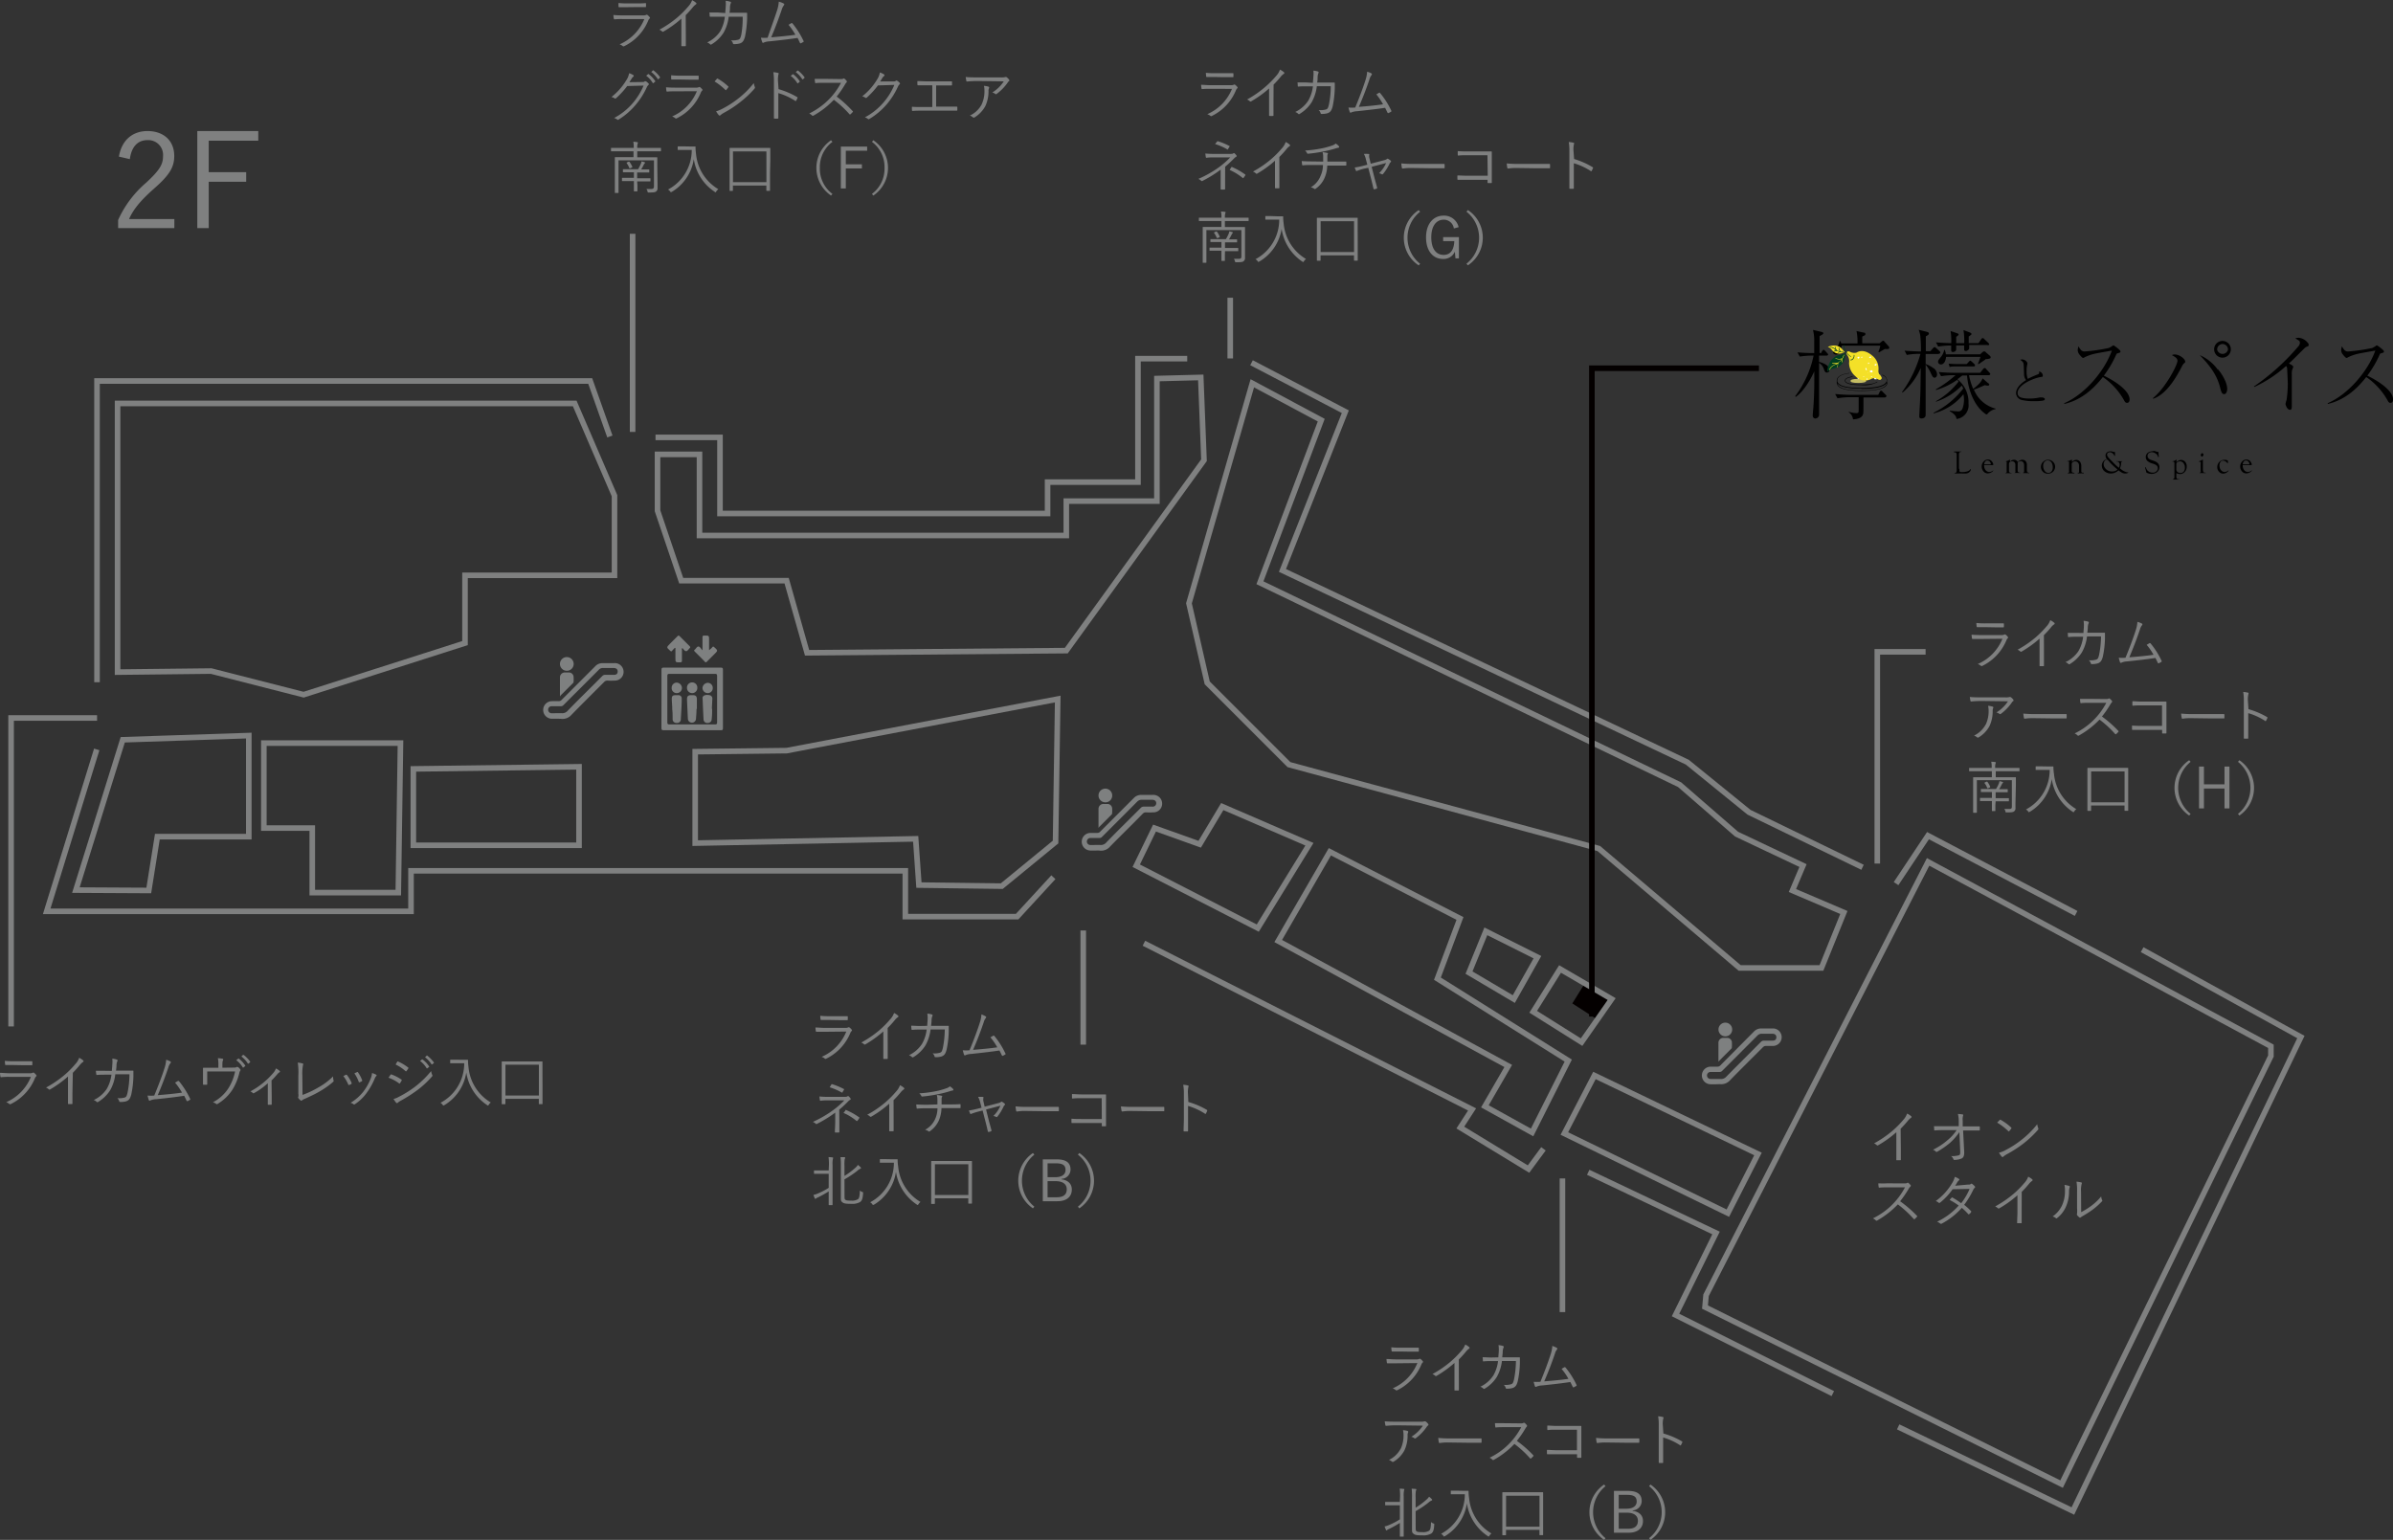 <svg xmlns="http://www.w3.org/2000/svg" viewBox="0 0 429.45 276.37"><rect x="0" y="0" width="429.45" height="276.37" fill="#333333" stroke="none"/><defs><style>.cls-1{fill:#040000;}.cls-2{fill:#7e8080;}.cls-3,.cls-5{fill:none;stroke-miterlimit:10;}.cls-3{stroke:#7f8080;}.cls-4{fill:#7f8080;}.cls-5{stroke:#040000;}.cls-6{fill:#c5bd63;}.cls-7{fill:#f4e028;}.cls-8{fill:#013e21;}.cls-9{fill:#fff;}</style></defs><title>map</title><g id="レイヤー_2" data-name="レイヤー 2"><g id="レイヤー_1-2" data-name="レイヤー 1"><polygon class="cls-1" points="284.49 176.36 282.17 180.09 286.7 183.01 289.57 179.16 284.49 176.36"/><g id="hRJ1C6"><path class="cls-2" d="M100.06,129h-1a1.58,1.58,0,1,1,0-3.16c.4,0,.79,0,1.18,0a.67.67,0,0,0,.56-.24q3-3,6-6a1.75,1.75,0,0,1,1.38-.58c.67,0,1.35,0,2,0a1.57,1.57,0,1,1,.09,3.13,10.26,10.26,0,0,1-1.24,0,.76.76,0,0,0-.6.24c-2,2-3.92,3.91-5.86,5.89a2.11,2.11,0,0,1-1.82.74C100.53,129,100.29,129,100.06,129Zm0-1c.24,0,.48,0,.71,0a1.3,1.3,0,0,0,1.13-.46c2-2.07,4.12-4.12,6.17-6.19a.71.71,0,0,1,.56-.23c.51,0,1,0,1.52,0s.69-.23.7-.61-.27-.62-.72-.62c-.61,0-1.23,0-1.85,0a1,1,0,0,0-.86.36c-2.09,2.1-4.19,4.18-6.28,6.28a.63.63,0,0,1-.53.22c-.53,0-1.06,0-1.58,0a.62.62,0,0,0-.66.66.63.63,0,0,0,.68.6Z"/><path class="cls-2" d="M100.49,125v-2c0-.46,0-.92,0-1.38a.88.88,0,0,1,.93-.93c.24,0,.47,0,.71,0a.85.85,0,0,1,.8.7,6,6,0,0,1,0,1,.29.29,0,0,1-.12.23l-2.2,2.19A.73.73,0,0,1,100.49,125Z"/><path class="cls-2" d="M101.73,120.39a1.23,1.23,0,1,1,1.22-1.22A1.22,1.22,0,0,1,101.73,120.39Z"/></g><g id="hRJ1C6-2" data-name="hRJ1C6"><path class="cls-2" d="M308,194.6h-1a1.58,1.58,0,1,1,0-3.16c.4,0,.79,0,1.19,0a.68.68,0,0,0,.55-.23l6-6.05a1.8,1.8,0,0,1,1.38-.58c.67,0,1.35,0,2,0a1.57,1.57,0,0,1,.1,3.14c-.42,0-.84,0-1.25,0a.73.73,0,0,0-.6.24c-2,2-3.92,3.9-5.86,5.88a2.11,2.11,0,0,1-1.82.74C308.44,194.58,308.2,194.6,308,194.6Zm0-.95c.24,0,.48,0,.71,0a1.27,1.27,0,0,0,1.13-.45c2.05-2.08,4.12-4.13,6.17-6.2a.71.71,0,0,1,.56-.23c.51,0,1,0,1.52,0s.69-.24.7-.61-.26-.63-.71-.63c-.62,0-1.24,0-1.86,0a1.08,1.08,0,0,0-.86.36l-6.27,6.28a.65.65,0,0,1-.54.22h-1.58a.63.63,0,1,0,0,1.26Z"/><path class="cls-2" d="M308.39,190.56v-3.35a.88.88,0,0,1,.93-.93H310a.84.84,0,0,1,.8.69,7.37,7.37,0,0,1,0,1.05.29.29,0,0,1-.13.22l-2.19,2.2Z"/><path class="cls-2" d="M309.64,186a1.23,1.23,0,1,1,1.22-1.22A1.22,1.22,0,0,1,309.64,186Z"/></g><g id="hRJ1C6-3" data-name="hRJ1C6"><path class="cls-2" d="M196.71,152.65h-1a1.58,1.58,0,1,1,0-3.16c.4,0,.79,0,1.18,0a.67.67,0,0,0,.56-.24l6-6a1.79,1.79,0,0,1,1.38-.58c.67,0,1.35,0,2,0a1.57,1.57,0,1,1,.09,3.13,10.41,10.41,0,0,1-1.25,0,.75.75,0,0,0-.59.24c-1.95,2-3.92,3.91-5.86,5.89a2.11,2.11,0,0,1-1.82.74C197.18,152.63,196.94,152.65,196.71,152.65Zm0-1c.24,0,.48,0,.71,0a1.28,1.28,0,0,0,1.13-.46c2-2.07,4.11-4.12,6.17-6.19a.7.7,0,0,1,.56-.23c.51,0,1,0,1.52,0a.62.62,0,0,0,.7-.61c0-.38-.27-.62-.72-.62-.62,0-1.23,0-1.85,0a1.1,1.1,0,0,0-.87.36c-2.08,2.1-4.18,4.19-6.27,6.28a.63.63,0,0,1-.53.22h-1.58a.63.63,0,1,0,0,1.26Z"/><path class="cls-2" d="M197.14,148.6v-2c0-.46,0-.92,0-1.38a.88.88,0,0,1,.93-.93c.24,0,.47,0,.71,0a.85.85,0,0,1,.8.7,6,6,0,0,1,0,1,.29.29,0,0,1-.12.23l-2.2,2.2Z"/><path class="cls-2" d="M198.38,144a1.23,1.23,0,1,1,1.22-1.22A1.21,1.21,0,0,1,198.38,144Z"/></g><g id="ZvP9kK"><path class="cls-2" d="M118.71,125.48c0-1.75,0-3.51,0-5.26,0-.3.07-.4.39-.4q5.11,0,10.23,0c.3,0,.42.05.41.39q0,5.24,0,10.47c0,.29-.06.38-.37.38H119.09c-.33,0-.39-.11-.39-.4C118.71,128.93,118.71,127.2,118.71,125.48Zm1.05,0c0,1.39,0,2.79,0,4.18,0,.28.09.36.36.36h8.21c.27,0,.36-.08.36-.36,0-2.79,0-5.57,0-8.36,0-.28-.09-.36-.36-.36h-8.21c-.27,0-.36.08-.36.36C119.77,122.65,119.76,124.05,119.76,125.44Z"/><path class="cls-2" d="M121.1,116.27l-.5.54c-.1.13-.17.14-.31,0-.7-.62-.71-.62-.05-1.28.45-.45.91-.89,1.35-1.35.14-.15.23-.15.38,0q.89.9,1.8,1.8c.14.13.13.23,0,.34s-.39.59-.67.55-.43-.36-.64-.57c-.15.13-.08.28-.08.41,0,.63,0,1.25,0,1.87,0,.2-.05.28-.27.29-.9,0-.9.06-.9-.83v-1.74Z"/><path class="cls-2" d="M126.07,116.71c0-.82,0-1.53,0-2.25,0-.27,0-.39.36-.39.82,0,.82,0,.82.81v1.8a2.64,2.64,0,0,0,.6-.54c.12-.13.19-.11.31,0,.69.62.69.62.06,1.25l-1.35,1.35c-.14.15-.23.2-.4,0-.58-.61-1.17-1.19-1.77-1.78-.14-.14-.19-.24,0-.38s.38-.58.67-.54S125.77,116.43,126.07,116.71Z"/><path class="cls-2" d="M120.64,127.22c0-.58-.07-1.16-.08-1.75s.2-.69.69-.7h.48a.57.57,0,0,1,.61.63c0,1.21-.09,2.43-.16,3.65a.65.65,0,0,1-.73.7.67.67,0,0,1-.74-.71c0-.6,0-1.21-.08-1.82Z"/><path class="cls-2" d="M127.8,127.21c0,.62,0,1.24-.08,1.86a.67.67,0,0,1-.68.68.66.66,0,0,1-.78-.61c-.07-1.26-.12-2.52-.17-3.77a.59.59,0,0,1,0-.23c.14-.35.58-.49,1.24-.37a.59.59,0,0,1,.51.65l-.09,1.79Z"/><path class="cls-2" d="M125,127.24c0,.61-.06,1.22-.1,1.82a.73.73,0,0,1-1.45,0c-.06-1.18-.11-2.36-.16-3.54,0-.55.19-.75.73-.75h.32c.52,0,.72.2.72.72v1.74Z"/><path class="cls-2" d="M124.22,124.4a.92.92,0,0,1-.93-.9.93.93,0,1,1,1.85,0A.92.92,0,0,1,124.22,124.4Z"/><path class="cls-2" d="M121.43,124.4a.9.9,0,0,1-.89-1,.91.91,0,0,1,.93-.89,1,1,0,0,1,.91.93A.93.93,0,0,1,121.43,124.4Z"/><path class="cls-2" d="M127,124.4a.94.94,0,0,1-.93-.94,1,1,0,0,1,.93-.91.91.91,0,0,1,.91,1A.89.89,0,0,1,127,124.4Z"/></g><polyline class="cls-3" points="213.06 64.37 204.22 64.37 204.22 86.53 188 86.53 188 92.16 129.21 92.16 129.21 78.5 117.64 78.5"/><polyline class="cls-3" points="109.45 78.34 105.92 68.38 17.41 68.38 17.41 122.45"/><polyline class="cls-3" points="17.36 134.5 8.38 163.56 73.76 163.56 73.76 156.29 162.47 156.29 162.47 164.51 182.54 164.51 189.04 157.44"/><polyline class="cls-3" points="205.29 169.29 264.18 199.12 262.07 202.37 274.31 209.82 276.99 206.19"/><polyline class="cls-3" points="285.02 210.4 307.96 221.29 300.69 236.01 328.92 250.12"/><polyline class="cls-3" points="340.65 256.09 372 271.19 412.92 186.12 384.43 170.44"/><polyline class="cls-3" points="334.25 155.66 313.88 145.78 302.8 136.79 230.15 102.38 241.43 73.89 224.6 65.1"/><polyline class="cls-3" points="372.58 163.94 346 149.98 340.27 158.59"/><polygon class="cls-3" points="407.54 187.79 346.02 154.69 306.17 232.46 305.98 234.59 369.97 266.36 407.54 189.53 407.54 187.79"/><polygon class="cls-3" points="330.9 163.77 326.88 173.72 312.2 173.72 286.92 152.29 231.32 137.23 216.65 122.56 213.37 108.28 224.74 68.79 237.11 75.41 226.11 104.59 301.42 140.83 311.65 149.71 323.57 155.35 321.67 159.83 330.9 163.77"/><polygon class="cls-3" points="315.49 207.11 310.08 217.73 280.74 203.44 286.14 193.02 315.49 207.11"/><polygon class="cls-3" points="281.44 190.35 274.95 203.25 266.48 198.56 270.67 191.32 229.39 168.89 238.66 152.87 262.01 164.84 257.96 175.65 281.44 190.35"/><polygon class="cls-3" points="289.23 179.31 283.83 187.04 275.15 181.59 279.97 173.91 289.23 179.31"/><polygon class="cls-3" points="275.91 171.79 266.65 167.15 263.63 174.56 271.67 179.31 275.91 171.79"/><polygon class="cls-3" points="234.99 151.52 225.72 166.57 203.91 155.38 207.19 148.62 215.3 151.52 219.35 144.76 234.99 151.52"/><polygon class="cls-3" points="189.82 125.46 189.43 151.13 179.78 159.04 164.91 158.85 164.33 150.55 124.76 151.32 124.76 134.91 141.17 134.72 189.82 125.46"/><polygon class="cls-3" points="74.18 138 74.18 151.71 103.91 151.71 103.91 137.62 74.18 138"/><polygon class="cls-3" points="71.87 133.37 47.35 133.37 47.35 148.62 56.04 148.62 56.04 160.2 71.48 160.2 71.87 133.37"/><polygon class="cls-3" points="44.65 132.02 44.65 150.16 28.24 150.16 26.7 159.82 13.62 159.75 22.03 132.77 44.65 132.02"/><polygon class="cls-3" points="110.28 88.97 110.28 103.26 83.45 103.26 83.45 115.42 54.49 124.68 37.89 120.44 21.1 120.63 21.1 72.41 103.14 72.41 110.28 88.97"/><polygon class="cls-3" points="118 81.55 118 91.67 122.25 104.22 141.17 104.22 144.84 117.16 191.36 116.77 216.07 82.6 215.49 67.74 207.62 67.94 207.62 89.94 191.36 89.94 191.36 96.11 125.53 96.11 125.53 81.55 118 81.55"/><path class="cls-4" d="M341.13,206.23c0,.62,0,1.21,0,1.87,0,.1,0,.13-.1.13s-.42,0-.6,0-.11,0-.11-.13c0-.62,0-1.24,0-1.83v-3.06a19.74,19.74,0,0,1-3.25,2.33.19.19,0,0,1-.24,0,1.87,1.87,0,0,0-.51-.33,19.22,19.22,0,0,0,3.21-2.18,16.33,16.33,0,0,0,2-2,3.32,3.32,0,0,0,.72-1.17,3,3,0,0,1,.71.46.17.17,0,0,1,0,.29,2.85,2.85,0,0,0-.58.55c-.43.53-.81.94-1.29,1.43Z"/><path class="cls-4" d="M351.63,203.19a11,11,0,0,1-1.64,1.89,15.58,15.58,0,0,1-2.29,1.6c-.14.08-.21.08-.3,0a1.37,1.37,0,0,0-.5-.33,11.93,11.93,0,0,0,2.61-1.72,8.31,8.31,0,0,0,1.63-1.8h-2.22c-.54,0-1.12,0-1.68.06-.09,0-.12,0-.13-.14s0-.41-.05-.62c.63,0,1.25,0,1.85,0h2.61l0-1a5.43,5.43,0,0,0-.15-1.2,5.69,5.69,0,0,1,.86.09c.11,0,.11.13.06.23a2.67,2.67,0,0,0-.06.91l0,1h1.06c.67,0,1.18,0,1.87,0,.09,0,.14,0,.14.11v.5c0,.09-.05.12-.14.12-.69,0-1.23,0-1.86,0h-1l.2,3.93c0,.64-.14.93-.46,1.1a3.59,3.59,0,0,1-1.26.26c-.13,0-.18,0-.21-.12a1.33,1.33,0,0,0-.43-.57,4.64,4.64,0,0,0,1.32-.12c.26-.07.34-.18.32-.7l-.11-2.63Z"/><path class="cls-4" d="M358.88,201a.13.13,0,0,1,.19,0,9.4,9.4,0,0,1,1.86,1.37.13.13,0,0,1,0,.2,4.23,4.23,0,0,1-.35.44c-.06.07-.09.08-.17,0a11.07,11.07,0,0,0-2-1.53Zm.93,5.47a17.13,17.13,0,0,0,3-1.92,16.29,16.29,0,0,0,2.79-2.78,3.05,3.05,0,0,0,.17.68.3.3,0,0,1-.07.37,19,19,0,0,1-2.51,2.37,21.61,21.61,0,0,1-3.1,2,4.09,4.09,0,0,0-.57.4.17.17,0,0,1-.28,0,4,4,0,0,1-.5-.7A5.93,5.93,0,0,0,359.81,206.49Z"/><path class="cls-4" d="M341.68,212.39c.35,0,.46,0,.59-.09a.17.17,0,0,1,.2,0,2.91,2.91,0,0,1,.43.43c.06.08,0,.15-.06.24a1.43,1.43,0,0,0-.3.38A19.31,19.31,0,0,1,341,215.6a21.13,21.13,0,0,1,3,2.59c.09.08.09.11,0,.22a4.31,4.31,0,0,1-.37.37c-.07.06-.11.06-.19,0a18.92,18.92,0,0,0-2.85-2.62,16,16,0,0,1-3.69,2.88c-.11.06-.17.07-.25,0a1.78,1.78,0,0,0-.54-.37,12.74,12.74,0,0,0,5.76-5.57h-3.11c-.58,0-1,0-1.48.06-.1,0-.11,0-.13-.11a4.27,4.27,0,0,1-.06-.67,15.76,15.76,0,0,0,1.6,0Z"/><path class="cls-4" d="M353.12,212.61c.35,0,.46,0,.54-.11a.21.21,0,0,1,.28,0,2.42,2.42,0,0,1,.45.41.18.18,0,0,1,0,.28.74.74,0,0,0-.25.31,15.33,15.33,0,0,1-1.65,2.74,10.75,10.75,0,0,1,1.24,1.13c.07.07,0,.12,0,.19a1.14,1.14,0,0,1-.34.35c-.08.06-.11.05-.16,0a11.21,11.21,0,0,0-1.16-1.13,12.84,12.84,0,0,1-3.58,2.82c-.12.06-.19.08-.28,0a2.19,2.19,0,0,0-.58-.33,12.08,12.08,0,0,0,3.88-2.9,10.82,10.82,0,0,0-1.62-1,2.94,2.94,0,0,1,.36-.42.12.12,0,0,1,.17,0,15.38,15.38,0,0,1,1.54,1,11.57,11.57,0,0,0,1.51-2.57l-3.05.06a11.59,11.59,0,0,1-2.25,2.4c-.11.08-.18.1-.27,0a2.35,2.35,0,0,0-.5-.29,10.62,10.62,0,0,0,3-3.33,3.85,3.85,0,0,0,.41-1,2.76,2.76,0,0,1,.73.36c.13.08.1.2,0,.28a1.28,1.28,0,0,0-.3.36,6.62,6.62,0,0,1-.37.59Z"/><path class="cls-4" d="M362.81,217.55c0,.62,0,1.21,0,1.87,0,.09,0,.12-.1.12s-.42,0-.6,0-.11,0-.11-.12c0-.62.05-1.24.05-1.84v-3.06a19.24,19.24,0,0,1-3.25,2.34.19.19,0,0,1-.24,0,1.66,1.66,0,0,0-.51-.33,19.84,19.84,0,0,0,3.21-2.18,16.34,16.34,0,0,0,2-2,3.22,3.22,0,0,0,.72-1.16,3.23,3.23,0,0,1,.71.46.17.17,0,0,1,0,.29,2.58,2.58,0,0,0-.58.55c-.43.52-.81.94-1.29,1.42Z"/><path class="cls-4" d="M371.35,212.86c.11,0,.12.14.07.26a2.39,2.39,0,0,0-.11.8,6.58,6.58,0,0,1-.64,2.84,5.31,5.31,0,0,1-1.47,1.83c-.12.11-.21.12-.29,0a1.4,1.4,0,0,0-.55-.26,5,5,0,0,0,1.66-1.92,6.09,6.09,0,0,0,.56-2.68,4.36,4.36,0,0,0-.09-1.07A4.12,4.12,0,0,1,371.35,212.86Zm2.14,4.69a13.27,13.27,0,0,0,1.76-1.09,10,10,0,0,0,1.83-1.73,1.73,1.73,0,0,0,.17.65c.05.09.06.16-.06.27a13.76,13.76,0,0,1-1.63,1.45,20.43,20.43,0,0,1-1.79,1.15,1.89,1.89,0,0,0-.34.23.2.2,0,0,1-.28,0,2.16,2.16,0,0,1-.4-.4.3.3,0,0,1,0-.26,5.41,5.41,0,0,0,0-1v-2.94a9.44,9.44,0,0,0-.1-1.8,7,7,0,0,1,.85.13c.16.05.13.15.07.3a4.45,4.45,0,0,0-.1,1.36Z"/><path class="cls-4" d="M1.66,193.27a12.26,12.26,0,0,0-1.44.06c-.09,0-.13,0-.15-.14a4.61,4.61,0,0,1-.07-.64c.52,0,1.05.07,1.69.07H5.34a1.14,1.14,0,0,0,.5-.07c.12-.06.17-.07.28,0a2.16,2.16,0,0,1,.37.37c.1.13.09.19,0,.27a.82.82,0,0,0-.23.35,8.9,8.9,0,0,1-4.3,4.6c-.13.06-.2.06-.28,0a1.68,1.68,0,0,0-.57-.32,8.36,8.36,0,0,0,4.43-4.54Zm.83-2.12c-.54,0-1,0-1.45,0-.09,0-.11,0-.12-.14a5.58,5.58,0,0,1-.05-.61,14.33,14.33,0,0,0,1.66.07H4.11c.64,0,1.09,0,1.58,0,.09,0,.11,0,.11.12a3.53,3.53,0,0,1,0,.46c0,.11,0,.15-.13.13l-1.52,0Z"/><path class="cls-4" d="M13,196.18c0,.61,0,1.19,0,1.84,0,.1,0,.13-.11.13h-.59c-.08,0-.1,0-.1-.13,0-.61,0-1.22,0-1.81v-3a19.85,19.85,0,0,1-3.2,2.31.17.17,0,0,1-.23,0,1.79,1.79,0,0,0-.51-.33A19.15,19.15,0,0,0,11.5,193a16.57,16.57,0,0,0,2-2,3.14,3.14,0,0,0,.71-1.15,3.14,3.14,0,0,1,.7.46.16.16,0,0,1,0,.28,2.51,2.51,0,0,0-.57.54c-.43.52-.8.93-1.27,1.41Z"/><path class="cls-4" d="M20.08,192.2c0-.37.06-.68.07-1.09a5,5,0,0,0,0-1.1,2.88,2.88,0,0,1,.81.16c.15.05.18.15.09.31a1.88,1.88,0,0,0-.14.67c0,.36-.05.66-.09,1H22.5l1.29,0c.13,0,.15,0,.15.13s0,.56,0,.93a17.24,17.24,0,0,1-.38,3.22c-.2.77-.43,1.06-.93,1.23a3.92,3.92,0,0,1-1.06.12.15.15,0,0,1-.17-.12,1.1,1.1,0,0,0-.35-.57,3.72,3.72,0,0,0,1.3-.1c.3-.11.37-.21.53-.84a16.59,16.59,0,0,0,.35-3.34H20.69a7.47,7.47,0,0,1-.92,2.86,6.5,6.5,0,0,1-2.16,2.1c-.09.06-.17.07-.24,0a1.48,1.48,0,0,0-.55-.34,5.75,5.75,0,0,0,2.34-2,6.82,6.82,0,0,0,.84-2.55H18.8c-.45,0-.9,0-1.4.05-.09,0-.1,0-.12-.13a4.86,4.86,0,0,1-.07-.62c.58,0,1,0,1.58,0Z"/><path class="cls-4" d="M30.59,190.51c.09.06.1.18,0,.31a1.91,1.91,0,0,0-.37.74c-.5,1.49-1.19,3.34-1.91,5,1.38-.12,3-.26,4.35-.46a11.49,11.49,0,0,0-1.24-1.79l.48-.28c.1-.06.14,0,.21,0a15.07,15.07,0,0,1,2,3.15.14.14,0,0,1,0,.2,5.05,5.05,0,0,1-.45.25c-.08,0-.13,0-.18-.09-.13-.29-.28-.6-.43-.87-1.6.24-3.21.42-5,.61a3.15,3.15,0,0,0-1,.19c-.15.1-.27.11-.33,0a7.13,7.13,0,0,1-.24-.84,8.11,8.11,0,0,0,1.2,0c.73-1.75,1.48-3.74,1.82-4.86a5.92,5.92,0,0,0,.32-1.57A3.6,3.6,0,0,1,30.59,190.51Z"/><path class="cls-4" d="M41.52,191.61c.63,0,.8,0,.92-.09s.14,0,.29,0a1.77,1.77,0,0,1,.38.39.18.18,0,0,1,0,.26,1,1,0,0,0-.15.36,10.36,10.36,0,0,1-1.22,3,8.11,8.11,0,0,1-2.7,2.6.16.16,0,0,1-.23,0,1.88,1.88,0,0,0-.6-.3A7.28,7.28,0,0,0,41,195.3a9,9,0,0,0,1.19-3h-5v1c0,.46,0,.82,0,1.23,0,.12,0,.15-.12.15h-.53c-.09,0-.11,0-.11-.13,0-.46,0-.79,0-1.24v-.71c0-.33,0-.59,0-.85,0-.08,0-.12.12-.11.43,0,.88,0,1.39,0h1.25v-.51a5.33,5.33,0,0,0-.09-1.21,5.24,5.24,0,0,1,.82.1c.15,0,.17.15.11.26s-.12.27-.12.8v.55ZM42.76,190a.08.08,0,0,1,.11,0A5.07,5.07,0,0,1,44,191.23a.07.07,0,0,1,0,.11l-.3.24a.08.08,0,0,1-.13,0,4.21,4.21,0,0,0-1.18-1.3Zm.85-.67s.07,0,.11,0a6,6,0,0,1,1.17,1.19c0,.05,0,.08,0,.12l-.28.25s-.08,0-.12,0a5,5,0,0,0-1.17-1.28Z"/><path class="cls-4" d="M48.76,196.73c0,.45,0,1,0,1.43,0,.09,0,.12-.11.12h-.48c-.08,0-.11,0-.11-.12,0-.47,0-.95,0-1.41v-2.33a12.9,12.9,0,0,1-2.48,1.77.15.15,0,0,1-.19,0,1.38,1.38,0,0,0-.46-.31,14.06,14.06,0,0,0,4.15-3.36,2.38,2.38,0,0,0,.44-.76,2.82,2.82,0,0,1,.65.43c.11.12.09.19,0,.25a1.45,1.45,0,0,0-.44.4c-.3.34-.67.77-1,1.07Z"/><path class="cls-4" d="M54.29,196.51a16.56,16.56,0,0,0,2.81-1.32,11.83,11.83,0,0,0,2.67-2,3.84,3.84,0,0,0,.09.74.19.19,0,0,1-.06.23,15.17,15.17,0,0,1-2.55,1.79c-.79.46-1.57.81-2.5,1.24a2,2,0,0,0-.54.29.18.18,0,0,1-.28,0,2.12,2.12,0,0,1-.39-.4.23.23,0,0,1,0-.25,1.43,1.43,0,0,0,0-.52l0-3.29a11.8,11.8,0,0,0-.1-2.31,4.28,4.28,0,0,1,.86.16c.13,0,.14.12.08.28a7.86,7.86,0,0,0-.12,1.86Z"/><path class="cls-4" d="M62.08,192.89c.08,0,.12,0,.18.05a5.85,5.85,0,0,1,.84,1.42c0,.11,0,.13-.05.19a2.67,2.67,0,0,1-.39.18c-.09,0-.13,0-.16-.08a6.61,6.61,0,0,0-.88-1.52Zm5.44,0a.14.14,0,0,1,0,.24,1.51,1.51,0,0,0-.29.49,12.17,12.17,0,0,1-1.5,2.63,8.07,8.07,0,0,1-2.06,1.94.17.17,0,0,1-.22,0,1.36,1.36,0,0,0-.54-.26,8.37,8.37,0,0,0,2.29-2,9.64,9.64,0,0,0,1.38-2.5,3.26,3.26,0,0,0,.18-.84A2.46,2.46,0,0,1,67.52,192.9Zm-3.44-.48a.12.12,0,0,1,.17.06A6,6,0,0,1,65,193.9c0,.08,0,.12-.07.16a3.8,3.8,0,0,1-.4.19c-.08,0-.11,0-.15-.09a6.17,6.17,0,0,0-.78-1.51A4.78,4.78,0,0,1,64.08,192.42Z"/><path class="cls-4" d="M70.08,192.91a.13.13,0,0,1,.17-.07,8,8,0,0,1,1.8.92.15.15,0,0,1,0,.22,4,4,0,0,1-.27.44c-.06.08-.11.09-.19,0a6.87,6.87,0,0,0-1.88-1C69.9,193.21,70,193,70.08,192.91Zm1.58,3.9a18.85,18.85,0,0,0,2.8-1.75,17.35,17.35,0,0,0,2.91-2.83,2.46,2.46,0,0,0,.19.67.22.22,0,0,1,0,.27,16.92,16.92,0,0,1-2.69,2.5,25.78,25.78,0,0,1-3,1.91,2.15,2.15,0,0,0-.49.34c-.09.09-.19.07-.28,0a6.46,6.46,0,0,1-.48-.68A4,4,0,0,0,71.66,196.81Zm-.38-6.23c.06-.09.09-.09.19-.05a8.39,8.39,0,0,1,1.77,1.06c.09.07.08.11,0,.21a2.55,2.55,0,0,1-.3.43c-.06.08-.1.06-.18,0A7,7,0,0,0,71,191.06C71.07,190.92,71.18,190.73,71.28,190.58Zm4.44-.43a.07.07,0,0,1,.11,0A4.68,4.68,0,0,1,77,191.38a.07.07,0,0,1,0,.11l-.3.24c0,.05-.1,0-.13,0a4.36,4.36,0,0,0-1.18-1.31Zm.85-.68a.09.09,0,0,1,.12,0,6.54,6.54,0,0,1,1.16,1.19.09.09,0,0,1,0,.13l-.28.24s-.08,0-.12,0a4.78,4.78,0,0,0-1.17-1.27Z"/><path class="cls-4" d="M82.9,190.21c.69,0,.9,0,1,0s.09,0,.09.09a8.94,8.94,0,0,0,.09,1.24,8.24,8.24,0,0,0,4,6.33,1.67,1.67,0,0,0-.37.41c-.06.1-.09.14-.13.14a.29.29,0,0,1-.14-.07,8.55,8.55,0,0,1-3.76-5.87,8.26,8.26,0,0,1-3.94,5.87c-.08,0-.12.07-.16.07s-.07,0-.14-.14a1.43,1.43,0,0,0-.39-.35,8,8,0,0,0,4.26-7.1H81.87c-.7,0-.91,0-1,0s-.08,0-.08-.08v-.48c0-.07,0-.08.08-.08s.26,0,1,0Z"/><path class="cls-4" d="M97.36,194.85c0,2.72,0,3.17,0,3.24s0,.08-.07.08h-.51c-.07,0-.08,0-.08-.08v-.87h-6v.88c0,.07,0,.08-.09.08h-.5c-.06,0-.07,0-.07-.08s0-.52,0-3.25V193c0-1.88,0-2.36,0-2.42s0-.08.07-.08.43,0,1.45,0h4.27c1,0,1.39,0,1.45,0s.07,0,.07.08,0,.54,0,2.2Zm-.65-3.76h-6v5.53h6Z"/><path class="cls-4" d="M148,185.18c-.57,0-1,0-1.44,0-.09,0-.13,0-.15-.13a4.8,4.8,0,0,1-.07-.64c.52,0,1.05.07,1.69.07h3.65a1.17,1.17,0,0,0,.5-.07c.12-.06.17-.07.27,0a1.67,1.67,0,0,1,.38.37c.1.13.09.19,0,.27a.82.82,0,0,0-.23.35,8.91,8.91,0,0,1-4.31,4.6c-.12.06-.19.06-.27,0a1.68,1.68,0,0,0-.57-.32,8.36,8.36,0,0,0,4.43-4.54Zm.82-2.12c-.54,0-1,0-1.44,0-.09,0-.11,0-.12-.14a3.82,3.82,0,0,1-.06-.61,14.61,14.61,0,0,0,1.67.07h1.58c.64,0,1.09,0,1.58,0,.09,0,.11,0,.11.12a3.53,3.53,0,0,1,0,.46c0,.11,0,.14-.14.13l-1.51,0Z"/><path class="cls-4" d="M159.31,188.09c0,.61,0,1.19,0,1.84,0,.09,0,.13-.1.13h-.59c-.08,0-.1,0-.1-.13,0-.61,0-1.22,0-1.81v-3a19.85,19.85,0,0,1-3.2,2.31.18.18,0,0,1-.24,0,1.71,1.71,0,0,0-.51-.32,18.92,18.92,0,0,0,3.17-2.15,17.53,17.53,0,0,0,2-2,3.37,3.37,0,0,0,.71-1.15,2.83,2.83,0,0,1,.7.46.16.16,0,0,1,0,.28,2.51,2.51,0,0,0-.57.54,18.93,18.93,0,0,1-1.28,1.41Z"/><path class="cls-4" d="M166.4,184.11c0-.37.06-.68.07-1.09a5,5,0,0,0-.05-1.1,3.45,3.45,0,0,1,.81.15c.15.06.18.16.08.32a2.18,2.18,0,0,0-.13.67c0,.36-.05.66-.09,1.05h1.73l1.29,0c.13,0,.15,0,.15.12s0,.57,0,.94a17.35,17.35,0,0,1-.38,3.22c-.2.77-.44,1.06-.94,1.23a3.82,3.82,0,0,1-1.06.12.15.15,0,0,1-.16-.12,1.06,1.06,0,0,0-.36-.57,3.5,3.5,0,0,0,1.31-.11c.29-.1.37-.2.53-.83a17.35,17.35,0,0,0,.35-3.34H167a7.7,7.7,0,0,1-.92,2.86,6.5,6.5,0,0,1-2.16,2.1c-.09.06-.17.07-.24,0a1.44,1.44,0,0,0-.56-.34,5.72,5.72,0,0,0,2.35-2.05,6.71,6.71,0,0,0,.83-2.56h-1.19c-.46,0-.9,0-1.4.06-.1,0-.11,0-.13-.14s-.05-.4-.06-.61c.57,0,1,.05,1.58.05Z"/><path class="cls-4" d="M176.9,182.42c.1.06.11.17,0,.31a2,2,0,0,0-.36.74c-.5,1.49-1.2,3.34-1.91,4.95,1.38-.11,3-.25,4.34-.45a10.37,10.37,0,0,0-1.23-1.79l.48-.28c.1-.07.14,0,.2,0a14.47,14.47,0,0,1,2,3.15.14.14,0,0,1,0,.2l-.45.25c-.08,0-.13,0-.18-.1-.13-.28-.28-.59-.43-.86-1.6.24-3.21.42-5,.61a3.12,3.12,0,0,0-1,.19c-.15.09-.27.11-.33,0s-.15-.47-.25-.84a8.24,8.24,0,0,0,1.21,0c.73-1.75,1.47-3.75,1.82-4.87a5.78,5.78,0,0,0,.32-1.57A3.87,3.87,0,0,1,176.9,182.42Z"/><path class="cls-4" d="M150.63,201.33c0,.71,0,1.35,0,1.8,0,.09,0,.12-.14.13a4.34,4.34,0,0,1-.51,0c-.1,0-.15,0-.15-.14,0-.46.06-1.1.06-1.79v-1.64a22,22,0,0,1-3.24,2,.19.19,0,0,1-.26,0,1.62,1.62,0,0,0-.51-.34,19.63,19.63,0,0,0,3.64-2.11,14.85,14.85,0,0,0,2-1.75l-2.93,0c-.51,0-.93,0-1.28.07-.1,0-.15,0-.17-.11s-.07-.41-.09-.66a14.3,14.3,0,0,0,1.58.07h2.64c.55,0,.67,0,.8-.09a.17.17,0,0,1,.24,0,2,2,0,0,1,.33.38c.08.12,0,.2-.09.26a1,1,0,0,0-.27.19,18.62,18.62,0,0,1-1.67,1.56Zm-1.45-6.67c.06-.08.1-.09.21-.06a12,12,0,0,1,2,.83c.1,0,.11.11.05.19a3.36,3.36,0,0,1-.24.38c0,.11-.1.13-.19.05a11.48,11.48,0,0,0-2.11-.91Zm2.57,4.59c.05-.08.07-.08.15,0a11.76,11.76,0,0,1,2.28,1.28c.08.06.1.09,0,.18a3.47,3.47,0,0,1-.31.44c-.07.08-.09.07-.19,0a10,10,0,0,0-2.3-1.41C151.56,199.53,151.68,199.35,151.75,199.25Z"/><path class="cls-4" d="M160.37,201.06c0,.61,0,1.19,0,1.84,0,.1,0,.13-.1.13h-.59c-.08,0-.1,0-.1-.13,0-.61,0-1.22,0-1.81v-3a19.85,19.85,0,0,1-3.2,2.31.19.19,0,0,1-.24,0,1.55,1.55,0,0,0-.51-.33,18.34,18.34,0,0,0,3.17-2.15,16.73,16.73,0,0,0,2-2,3.28,3.28,0,0,0,.71-1.15,3.14,3.14,0,0,1,.7.46.16.16,0,0,1,0,.28,2.78,2.78,0,0,0-.57.54,18.93,18.93,0,0,1-1.28,1.41Z"/><path class="cls-4" d="M168.23,198.22c0-.27,0-.66,0-.91a3,3,0,0,0-.11-.79,6.35,6.35,0,0,1,.84.14c.13,0,.15.1.1.2a1.11,1.11,0,0,0-.08.29c0,.13,0,.26,0,.4s0,.43,0,.67h1.36c.63,0,1.36,0,1.93-.05.1,0,.11,0,.11.12a3.38,3.38,0,0,1,0,.45c0,.12,0,.14-.12.14-.65,0-1.27,0-1.94,0h-1.36a6.09,6.09,0,0,1-.45,2.16,4.7,4.7,0,0,1-1.65,2,.16.16,0,0,1-.23,0,1.51,1.51,0,0,0-.62-.27,4,4,0,0,0,1.81-1.93,4.67,4.67,0,0,0,.42-1.93h-1.89c-.54,0-1.14,0-1.7.06-.11,0-.14,0-.16-.17s-.05-.38-.06-.58c.71.05,1.34.06,1.95.06Zm2.75-2.83a.35.35,0,0,1,.12.21c0,.07-.07.12-.23.14s-.41.11-.58.16a20.63,20.63,0,0,1-2.13.52,24.82,24.82,0,0,1-2.65.38.17.17,0,0,1-.18-.13,1.45,1.45,0,0,0-.36-.44,21.77,21.77,0,0,0,3-.39,12.75,12.75,0,0,0,1.82-.5,1.72,1.72,0,0,0,.68-.37A3.65,3.65,0,0,1,171,195.39Z"/><path class="cls-4" d="M175.47,199.53c-.42.11-.84.26-1.11.36s-.18.06-.24,0a5.81,5.81,0,0,1-.23-.58c.47-.07.88-.16,1.39-.28l.87-.22-.24-.94a3.54,3.54,0,0,0-.38-1,6.2,6.2,0,0,1,.82,0c.14,0,.17.08.14.17a1.4,1.4,0,0,0,0,.64l.22.94,2.42-.63a1.35,1.35,0,0,0,.51-.22c.07-.07.14-.05.23,0a2.51,2.51,0,0,1,.43.31.17.17,0,0,1,0,.26.62.62,0,0,0-.18.23A8.78,8.78,0,0,1,179,200.4c-.09.1-.14.11-.24.06a1.68,1.68,0,0,0-.49-.17,5.75,5.75,0,0,0,1.27-1.84l-2.58.68.52,2.08.45,1.65c0,.11,0,.15-.08.18a2.09,2.09,0,0,1-.4.12c-.09,0-.14,0-.17-.1-.14-.59-.25-1.11-.4-1.66l-.54-2.09Z"/><path class="cls-4" d="M183.91,199.39a8.51,8.51,0,0,0-1.38.1c-.09,0-.14,0-.17-.14a6.08,6.08,0,0,1-.11-.78,19.14,19.14,0,0,0,2.26.09h3.13l2.23,0c.12,0,.15,0,.15.13a4.68,4.68,0,0,1,0,.53c0,.11,0,.13-.15.12-.77,0-1.52,0-2.2,0Z"/><path class="cls-4" d="M197.71,197.1H194c-.61,0-1,0-1.48.06-.1,0-.13,0-.14-.14s0-.47,0-.66c.61,0,1,.06,1.65.06h2.58l1.72,0c.13,0,.17,0,.16.15,0,.48,0,1,0,1.51v2.21c0,.62,0,1.31,0,1.73,0,.1,0,.12-.12.12h-.5c-.12,0-.14,0-.14-.13v-.45H194c-.58,0-1.11,0-1.59,0-.09,0-.11,0-.12-.12a6.38,6.38,0,0,1,0-.66c.52.05,1.08.06,1.74.06h3.7Z"/><path class="cls-4" d="M202.82,199.39a8.45,8.45,0,0,0-1.37.1.16.16,0,0,1-.18-.14,6.28,6.28,0,0,1-.1-.78,19,19,0,0,0,2.25.09h3.13l2.24,0c.12,0,.15,0,.15.13a4.68,4.68,0,0,1,0,.53c0,.11,0,.13-.15.12-.77,0-1.52,0-2.21,0Z"/><path class="cls-4" d="M213.26,197.78a14.18,14.18,0,0,1,3.32,1.41c.08.05.1.1.07.17a3.89,3.89,0,0,1-.24.5c-.06.08-.1.1-.2,0a11.36,11.36,0,0,0-3-1.37v2.37c0,.62,0,1.41,0,2.08,0,.1,0,.13-.13.13h-.52c-.11,0-.15,0-.15-.14,0-.66.05-1.45.05-2.07v-4.54a8.63,8.63,0,0,0-.12-1.63,4.25,4.25,0,0,1,.85.13c.16,0,.12.16.07.31a4.32,4.32,0,0,0-.07,1.13Z"/><path class="cls-4" d="M148.76,209.08a9.73,9.73,0,0,0-.07-1.41,6.75,6.75,0,0,1,.71.06c.07,0,.12.05.12.09a.7.7,0,0,1-.05.18,4.34,4.34,0,0,0-.06,1.05v5.52c0,1.1,0,1.59,0,1.64s0,.08-.09.08h-.51c-.08,0-.09,0-.09-.08s0-.54,0-1.64v-.74a20,20,0,0,1-1.92,1.07,1.41,1.41,0,0,0-.35.19.18.18,0,0,1-.12.08s-.07,0-.1-.09a4.69,4.69,0,0,1-.25-.62,3.88,3.88,0,0,0,.83-.27,12.55,12.55,0,0,0,1.91-1v-2.52h-1.35c-.88,0-1.14,0-1.2,0s-.09,0-.09-.08v-.45c0-.07,0-.08.09-.08s.32,0,1.2,0h1.35Zm2.8,5.45c0,.54,0,.7.17.81s.32.14,1,.14a2.06,2.06,0,0,0,1.24-.25c.24-.19.31-.61.34-1.56a1.2,1.2,0,0,0,.42.25c.17.06.18.06.16.25-.06,1.08-.26,1.35-.53,1.56a2.79,2.79,0,0,1-1.59.33c-1,0-1.32-.06-1.58-.27s-.29-.28-.29-.81v-5.69a12.7,12.7,0,0,0-.06-1.61l.68,0c.08,0,.15.05.15.12s0,.12-.07.19a6.69,6.69,0,0,0-.05,1.25v1.81a13.54,13.54,0,0,0,1.91-1.42,2.46,2.46,0,0,0,.5-.56,3.54,3.54,0,0,1,.49.44.21.21,0,0,1,.07.16s-.06.08-.13.1a1.85,1.85,0,0,0-.56.38,17.67,17.67,0,0,1-2.28,1.52Z"/><path class="cls-4" d="M160,208.06c.7,0,.9,0,1,0s.09,0,.09.09a7.92,7.92,0,0,0,.1,1.24,8.23,8.23,0,0,0,4,6.33,1.65,1.65,0,0,0-.36.41c-.06.1-.1.14-.14.14a.29.29,0,0,1-.14-.07,8.59,8.59,0,0,1-3.76-5.87,8.28,8.28,0,0,1-3.93,5.87c-.09,0-.13.07-.17.07s-.07,0-.14-.14a1.31,1.31,0,0,0-.39-.35,8,8,0,0,0,4.26-7.1h-1.44c-.71,0-.91,0-1,0s-.08,0-.08-.08v-.48c0-.07,0-.08.08-.08s.25,0,1,0Z"/><path class="cls-4" d="M174.43,212.71c0,2.71,0,3.17,0,3.23s0,.08-.07.08h-.51c-.07,0-.08,0-.08-.08v-.87h-6V216c0,.07,0,.08-.09.08h-.5c-.06,0-.07,0-.07-.08s0-.52,0-3.24v-1.89c0-1.87,0-2.35,0-2.41s0-.09.07-.09.43,0,1.46,0h4.26c1,0,1.4,0,1.46,0s.07,0,.07.09,0,.54,0,2.2Zm-.65-3.76h-6v5.52h6Z"/><path class="cls-4" d="M185.63,207.23a6,6,0,0,0,0,9.34l-.26.3a6,6,0,0,1,0-9.93Z"/><path class="cls-4" d="M189.62,208.08c1.81,0,2.5.67,2.5,1.84a1.69,1.69,0,0,1-1.63,1.66v.08c1.19.15,1.86.82,1.86,1.83,0,1.32-.95,2.1-2.58,2.1h-2.63v-7.51Zm-1.62,3.2h1.36c1.22,0,1.86-.5,1.86-1.29s-.41-1.2-1.71-1.2H188Zm0,3.6h1.65c1.23,0,1.79-.51,1.79-1.43s-.71-1.46-2-1.46H188Z"/><path class="cls-4" d="M193.7,206.94a6,6,0,0,1,0,9.93l-.26-.3a5.94,5.94,0,0,0,0-9.34Z"/><path class="cls-4" d="M250.48,244.68c-.57,0-1,0-1.44,0-.09,0-.13,0-.15-.13a4.8,4.8,0,0,1-.07-.64c.52,0,1.05.07,1.69.07h3.65a1.17,1.17,0,0,0,.5-.07c.12-.06.17-.07.27,0a1.67,1.67,0,0,1,.38.37c.1.13.09.19,0,.27a.82.82,0,0,0-.23.35,8.91,8.91,0,0,1-4.31,4.6c-.12.06-.19.06-.27,0a1.68,1.68,0,0,0-.57-.32,8.36,8.36,0,0,0,4.43-4.54Zm.82-2.12c-.54,0-1,0-1.44,0-.09,0-.11,0-.12-.14a3.82,3.82,0,0,1-.06-.61,14.61,14.61,0,0,0,1.67.07h1.58c.64,0,1.09,0,1.58,0,.09,0,.11,0,.11.12a3.53,3.53,0,0,1,0,.46c0,.11,0,.14-.14.13l-1.51,0Z"/><path class="cls-4" d="M261.81,247.59c0,.61,0,1.19,0,1.84,0,.09,0,.13-.1.13h-.59c-.08,0-.1,0-.1-.13,0-.61,0-1.22,0-1.81v-3a19.85,19.85,0,0,1-3.2,2.31.18.18,0,0,1-.24,0,1.71,1.71,0,0,0-.51-.32,18.92,18.92,0,0,0,3.17-2.15,17.53,17.53,0,0,0,2-2,3.37,3.37,0,0,0,.71-1.15,2.83,2.83,0,0,1,.7.46.16.16,0,0,1,0,.28,2.51,2.51,0,0,0-.57.54,18.93,18.93,0,0,1-1.28,1.41Z"/><path class="cls-4" d="M268.9,243.61c0-.37.06-.68.07-1.09a5,5,0,0,0-.05-1.1,3.45,3.45,0,0,1,.81.15c.15.06.18.16.08.32a2.18,2.18,0,0,0-.13.67c0,.36-.05.66-.09,1.05h1.73l1.29,0c.13,0,.15,0,.15.12s0,.57,0,.94a17.35,17.35,0,0,1-.38,3.22c-.2.77-.44,1.06-.94,1.23a3.82,3.82,0,0,1-1.06.12.15.15,0,0,1-.16-.12,1.06,1.06,0,0,0-.36-.57,3.5,3.5,0,0,0,1.31-.11c.29-.1.37-.2.53-.83a17.35,17.35,0,0,0,.35-3.34h-2.51a7.7,7.7,0,0,1-.92,2.86,6.5,6.5,0,0,1-2.16,2.1c-.09.06-.17.07-.24,0a1.44,1.44,0,0,0-.56-.34,5.72,5.72,0,0,0,2.35-2.05,6.71,6.71,0,0,0,.83-2.56h-1.19c-.46,0-.9,0-1.4.06-.1,0-.11,0-.13-.14s0-.4-.06-.61c.57,0,1,.05,1.58.05Z"/><path class="cls-4" d="M279.4,241.92c.1.06.11.17,0,.31a2,2,0,0,0-.36.74c-.5,1.49-1.2,3.34-1.91,4.95,1.38-.11,3-.25,4.34-.45a10.37,10.37,0,0,0-1.23-1.79l.48-.28c.1-.07.14,0,.2,0a14.47,14.47,0,0,1,2,3.15.14.14,0,0,1-.05.2l-.45.25c-.08,0-.13,0-.18-.1-.14-.28-.28-.59-.43-.86-1.6.24-3.21.42-5,.61a3.12,3.12,0,0,0-1,.19c-.15.09-.27.11-.33,0s-.15-.47-.25-.84a8.24,8.24,0,0,0,1.21,0c.73-1.75,1.47-3.75,1.82-4.87a5.78,5.78,0,0,0,.32-1.57A3.87,3.87,0,0,1,279.4,241.92Z"/><path class="cls-4" d="M250.69,255.81a18.19,18.19,0,0,0-1.89.09c-.11,0-.16,0-.18-.11a6.44,6.44,0,0,1-.11-.7c.62.06,1.22.07,2.1.07h4.24a2.4,2.4,0,0,0,.77-.06.48.48,0,0,1,.15,0,.26.26,0,0,1,.15.07,2.34,2.34,0,0,1,.38.39.19.19,0,0,1-.05.3.73.73,0,0,0-.23.26,8.49,8.49,0,0,1-1.94,2,.21.21,0,0,1-.27,0,1.37,1.37,0,0,0-.53-.25,6.64,6.64,0,0,0,2.07-2Zm.68,4.22a5.7,5.7,0,0,0,.51-2.51,3.58,3.58,0,0,0-.1-.84,3.3,3.3,0,0,1,.81.14c.16.06.16.17.1.29a1,1,0,0,0-.08.5,6.26,6.26,0,0,1-.58,2.72,5.35,5.35,0,0,1-1.92,2,.24.24,0,0,1-.3,0,1.72,1.72,0,0,0-.55-.31A4.62,4.62,0,0,0,251.37,260Z"/><path class="cls-4" d="M259.76,258.89a8.45,8.45,0,0,0-1.37.1c-.09,0-.14,0-.18-.14a6.28,6.28,0,0,1-.1-.78,19,19,0,0,0,2.26.09h3.12l2.24,0c.12,0,.15,0,.15.13a4.68,4.68,0,0,1,0,.53c0,.11,0,.13-.15.12-.77,0-1.52,0-2.2,0Z"/><path class="cls-4" d="M272.82,255.46c.35,0,.46,0,.58-.08s.13,0,.21,0a2.72,2.72,0,0,1,.41.42c.06.08,0,.15,0,.23a1.56,1.56,0,0,0-.29.38,18,18,0,0,1-1.51,2.19,20.68,20.68,0,0,1,2.92,2.56c.1.08.1.11,0,.22a4.08,4.08,0,0,1-.36.36c-.07.06-.11.06-.19,0a18.49,18.49,0,0,0-2.81-2.59A15.65,15.65,0,0,1,268.1,262c-.11.06-.17.07-.25,0a1.73,1.73,0,0,0-.53-.37,12.52,12.52,0,0,0,5.68-5.49h-3.06c-.57,0-1,0-1.47.06-.09,0-.1,0-.12-.11a4.14,4.14,0,0,1-.06-.66c.49,0,.94,0,1.57,0Z"/><path class="cls-4" d="M283,256.6h-3.7c-.6,0-1.05,0-1.48.06-.1,0-.13,0-.14-.14s0-.47,0-.66c.6,0,1,.06,1.64.06h2.59l1.71,0c.14,0,.18,0,.17.15,0,.48,0,1,0,1.51v2.21c0,.62,0,1.31,0,1.73,0,.1,0,.12-.13.12h-.5c-.12,0-.14,0-.14-.13V261h-3.7c-.58,0-1.11,0-1.59,0-.08,0-.1,0-.11-.12a6.38,6.38,0,0,1,0-.66c.52,0,1.08.06,1.73.06H283Z"/><path class="cls-4" d="M288.08,258.89a8.51,8.51,0,0,0-1.38.1c-.09,0-.14,0-.17-.14a6.28,6.28,0,0,1-.1-.78,18.87,18.87,0,0,0,2.25.09h3.13l2.23,0c.12,0,.15,0,.15.13a4.68,4.68,0,0,1,0,.53c0,.11,0,.13-.15.12-.76,0-1.52,0-2.2,0Z"/><path class="cls-4" d="M298.51,257.28a14.07,14.07,0,0,1,3.33,1.41c.08.05.1.1.07.17a2.91,2.91,0,0,1-.25.5c-.06.08-.1.1-.19,0a11.57,11.57,0,0,0-3-1.37v2.37c0,.62,0,1.41,0,2.08,0,.1,0,.13-.13.13h-.52c-.11,0-.14,0-.14-.14,0-.66,0-1.45,0-2.07v-4.54a8.83,8.83,0,0,0-.11-1.63,4.25,4.25,0,0,1,.84.13c.17,0,.13.16.08.31a3.74,3.74,0,0,0-.08,1.13Z"/><path class="cls-4" d="M251.26,268.58a9.73,9.73,0,0,0-.07-1.41,6.75,6.75,0,0,1,.71.06c.07,0,.12,0,.12.09a.7.7,0,0,1-.05.18,4.34,4.34,0,0,0-.06,1.05v5.52c0,1.1,0,1.59,0,1.64s0,.08-.09.08h-.51c-.08,0-.09,0-.09-.08s0-.54,0-1.64v-.74a20,20,0,0,1-1.92,1.07,1.41,1.41,0,0,0-.35.19.18.18,0,0,1-.12.08s-.07,0-.1-.09a4.69,4.69,0,0,1-.25-.62,3.88,3.88,0,0,0,.83-.27,12.55,12.55,0,0,0,1.91-1v-2.52h-1.35c-.88,0-1.14,0-1.2,0s-.09,0-.09-.08v-.45c0-.07,0-.08.09-.08s.32,0,1.2,0h1.35Zm2.8,5.45c0,.54,0,.7.17.81s.32.14,1,.14a2.06,2.06,0,0,0,1.24-.25c.24-.19.31-.61.34-1.56a1.2,1.2,0,0,0,.42.25c.17.06.18.06.16.25-.06,1.08-.26,1.35-.53,1.56a2.79,2.79,0,0,1-1.59.33c-1,0-1.32-.06-1.58-.27s-.29-.28-.29-.81v-5.69a12.7,12.7,0,0,0-.06-1.61l.68.05c.08,0,.15,0,.15.12s0,.12-.07.19a6.69,6.69,0,0,0-.05,1.25v1.81a13.54,13.54,0,0,0,1.91-1.42,2.46,2.46,0,0,0,.5-.56,3.54,3.54,0,0,1,.49.44.21.21,0,0,1,.07.16s-.06.08-.13.1a1.85,1.85,0,0,0-.56.38,17.67,17.67,0,0,1-2.28,1.52Z"/><path class="cls-4" d="M262.46,267.56c.7,0,.9,0,1,0s.09,0,.09.09a7.92,7.92,0,0,0,.1,1.24,8.23,8.23,0,0,0,4,6.33,1.65,1.65,0,0,0-.36.41c-.06.1-.1.14-.14.14a.29.29,0,0,1-.14-.07,8.59,8.59,0,0,1-3.76-5.87,8.28,8.28,0,0,1-3.93,5.87c-.09,0-.13.07-.17.07s-.07,0-.14-.14a1.31,1.31,0,0,0-.39-.35,8,8,0,0,0,4.26-7.1h-1.44c-.71,0-.91,0-1,0s-.08,0-.08-.08v-.48c0-.07,0-.08.08-.08s.25,0,1,0Z"/><path class="cls-4" d="M276.93,272.21c0,2.71,0,3.17,0,3.23s0,.08-.07.08h-.51c-.07,0-.08,0-.08-.08v-.87h-6v.88c0,.07,0,.08-.09.08h-.5c-.06,0-.07,0-.07-.08s0-.52,0-3.24v-1.89c0-1.87,0-2.35,0-2.41s0-.09.07-.09.43,0,1.46,0h4.26c1,0,1.4,0,1.46,0s.07,0,.07.09,0,.54,0,2.2Zm-.65-3.76h-6V274h6Z"/><path class="cls-4" d="M288.13,266.73a6,6,0,0,0,0,9.34l-.26.3a6,6,0,0,1,0-9.93Z"/><path class="cls-4" d="M292.12,267.58c1.81,0,2.5.67,2.5,1.84a1.69,1.69,0,0,1-1.63,1.66v.08c1.19.15,1.86.82,1.86,1.83,0,1.32-1,2.1-2.58,2.1h-2.63v-7.51Zm-1.62,3.2h1.36c1.22,0,1.86-.5,1.86-1.29s-.41-1.2-1.71-1.2H290.5Zm0,3.6h1.65c1.23,0,1.79-.51,1.79-1.43s-.71-1.46-2-1.46H290.5Z"/><path class="cls-4" d="M296.2,266.44a6,6,0,0,1,0,9.93l-.26-.3a5.94,5.94,0,0,0,0-9.34Z"/><path class="cls-4" d="M355.48,114.68c-.57,0-1,0-1.44,0-.09,0-.13,0-.15-.13a4.8,4.8,0,0,1-.07-.64c.52.05,1.05.07,1.69.07h3.65a1.17,1.17,0,0,0,.5-.07c.12-.06.17-.07.27,0a1.67,1.67,0,0,1,.38.37c.1.13.09.19,0,.27a.82.82,0,0,0-.23.35,8.91,8.91,0,0,1-4.31,4.6c-.12.06-.19.06-.27,0a1.68,1.68,0,0,0-.57-.32,8.36,8.36,0,0,0,4.43-4.54Zm.83-2.12c-.55,0-1,0-1.45,0-.09,0-.11,0-.13-.14s-.05-.43-.05-.61a14.61,14.61,0,0,0,1.67.07h1.58c.64,0,1.09,0,1.58,0,.09,0,.11,0,.11.12a3.53,3.53,0,0,1,0,.46c0,.11,0,.14-.14.13l-1.51,0Z"/><path class="cls-4" d="M366.81,117.59c0,.61,0,1.19,0,1.84,0,.09,0,.13-.1.13h-.59c-.08,0-.1,0-.1-.13,0-.61,0-1.22,0-1.81v-3a19.85,19.85,0,0,1-3.2,2.31.18.18,0,0,1-.24,0,1.79,1.79,0,0,0-.5-.32,19.23,19.23,0,0,0,3.16-2.15,17.53,17.53,0,0,0,2-2,3.16,3.16,0,0,0,.7-1.15,2.72,2.72,0,0,1,.71.46.16.16,0,0,1,0,.28,2.51,2.51,0,0,0-.57.54,18.93,18.93,0,0,1-1.28,1.41Z"/><path class="cls-4" d="M373.9,113.61c0-.37.06-.68.07-1.09a5,5,0,0,0-.05-1.1,3.45,3.45,0,0,1,.81.15c.15.06.17.16.08.32a2.18,2.18,0,0,0-.13.67c0,.36-.05.66-.09,1h1.73l1.29,0c.13,0,.15,0,.15.12s0,.57,0,.94a17.35,17.35,0,0,1-.38,3.22c-.2.77-.44,1.06-.94,1.23a3.82,3.82,0,0,1-1.06.12.15.15,0,0,1-.16-.12,1.06,1.06,0,0,0-.36-.57,3.5,3.5,0,0,0,1.31-.11c.29-.1.37-.2.53-.83a17.35,17.35,0,0,0,.35-3.34h-2.51a7.7,7.7,0,0,1-.92,2.86,6.5,6.5,0,0,1-2.16,2.1c-.09.06-.17.07-.24,0a1.48,1.48,0,0,0-.55-.34,5.75,5.75,0,0,0,2.34-2,6.71,6.71,0,0,0,.83-2.56h-1.19c-.46,0-.9,0-1.4.06-.1,0-.11,0-.13-.14s0-.4-.06-.61c.57,0,1,0,1.58,0Z"/><path class="cls-4" d="M384.4,111.92c.1.06.11.17,0,.31a2,2,0,0,0-.36.74c-.5,1.49-1.2,3.34-1.91,5,1.38-.11,3-.25,4.34-.45a10.37,10.37,0,0,0-1.23-1.79l.48-.28c.1-.07.14,0,.2,0a14.47,14.47,0,0,1,2,3.15.14.14,0,0,1-.05.2l-.45.25c-.08,0-.13,0-.18-.1-.14-.28-.28-.59-.43-.86-1.6.24-3.21.42-5,.61a3.12,3.12,0,0,0-1,.19c-.15.09-.27.11-.33,0s-.15-.47-.25-.84a8.24,8.24,0,0,0,1.21,0c.73-1.75,1.47-3.75,1.82-4.87a5.78,5.78,0,0,0,.32-1.57A3.87,3.87,0,0,1,384.4,111.92Z"/><path class="cls-4" d="M355.69,125.81a18.19,18.19,0,0,0-1.89.09.15.15,0,0,1-.18-.11,6.44,6.44,0,0,1-.11-.7c.62.06,1.22.07,2.1.07h4.24a2.4,2.4,0,0,0,.77-.06.48.48,0,0,1,.15,0,.26.26,0,0,1,.15.07,2.34,2.34,0,0,1,.38.39.19.19,0,0,1-.05.3.73.73,0,0,0-.23.26,8.49,8.49,0,0,1-1.94,2,.21.21,0,0,1-.27,0,1.37,1.37,0,0,0-.53-.25,6.64,6.64,0,0,0,2.07-2Zm.68,4.22a5.7,5.7,0,0,0,.51-2.51,3.58,3.58,0,0,0-.1-.84,3.3,3.3,0,0,1,.81.14c.16.06.16.17.1.29a1,1,0,0,0-.08.5,6.26,6.26,0,0,1-.58,2.72,5.35,5.35,0,0,1-1.92,2,.24.24,0,0,1-.3,0,1.72,1.72,0,0,0-.55-.31A4.62,4.62,0,0,0,356.37,130Z"/><path class="cls-4" d="M364.76,128.89a8.45,8.45,0,0,0-1.37.1c-.09,0-.14,0-.17-.14a4.71,4.71,0,0,1-.11-.78,19,19,0,0,0,2.26.09h3.12l2.24,0c.12,0,.15,0,.15.13a4.68,4.68,0,0,1,0,.53c0,.11,0,.13-.15.12-.77,0-1.52,0-2.2,0Z"/><path class="cls-4" d="M377.82,125.46c.35,0,.46,0,.58-.08s.13,0,.21,0a2.72,2.72,0,0,1,.41.42c.06.08,0,.15,0,.23a1.56,1.56,0,0,0-.29.38,18,18,0,0,1-1.51,2.19,20.68,20.68,0,0,1,2.92,2.56c.1.08.1.11,0,.22a4.08,4.08,0,0,1-.36.36c-.07.06-.11.06-.19,0a18.49,18.49,0,0,0-2.81-2.59A15.65,15.65,0,0,1,373.1,132c-.11.06-.17.07-.25,0a1.73,1.73,0,0,0-.53-.37,12.52,12.52,0,0,0,5.68-5.49h-3.06c-.57,0-1,0-1.47.06-.09,0-.1,0-.12-.11a3.23,3.23,0,0,1-.06-.66c.49,0,.94,0,1.57,0Z"/><path class="cls-4" d="M388,126.6h-3.7c-.6,0-1.05,0-1.48.06-.1,0-.13,0-.14-.14s0-.47,0-.66c.6,0,1,.06,1.64.06h2.59l1.71,0c.14,0,.18,0,.17.15,0,.48,0,1,0,1.51v2.21c0,.62,0,1.31,0,1.73,0,.1,0,.12-.13.12h-.5c-.12,0-.14,0-.14-.13V131h-3.7c-.58,0-1.11,0-1.59,0-.08,0-.1,0-.11-.12a6.38,6.38,0,0,1,0-.66c.52.05,1.08.06,1.73.06H388Z"/><path class="cls-4" d="M393.08,128.89a8.51,8.51,0,0,0-1.38.1c-.09,0-.14,0-.17-.14a6.28,6.28,0,0,1-.1-.78,18.87,18.87,0,0,0,2.25.09h3.13l2.23,0c.12,0,.15,0,.15.13a4.68,4.68,0,0,1,0,.53c0,.11,0,.13-.15.12-.76,0-1.52,0-2.2,0Z"/><path class="cls-4" d="M403.51,127.28a14.07,14.07,0,0,1,3.33,1.41c.08.05.1.1.07.17a2.91,2.91,0,0,1-.25.5c-.06.08-.1.1-.19,0a11.57,11.57,0,0,0-3-1.37v2.37c0,.62,0,1.41,0,2.08,0,.1,0,.13-.13.13h-.52c-.11,0-.14,0-.14-.14,0-.66,0-1.45,0-2.07v-4.54a8.83,8.83,0,0,0-.11-1.63,4.12,4.12,0,0,1,.84.13c.17,0,.13.16.08.31a3.74,3.74,0,0,0-.08,1.13Z"/><path class="cls-4" d="M361.7,144.11c0,.31,0,.62,0,.88a.66.66,0,0,1-.23.61c-.16.15-.38.21-1.32.21-.21,0-.22,0-.26-.2a1.15,1.15,0,0,0-.19-.42l.92,0c.31,0,.43-.1.43-.43v-4.74h-6.28v4.39c0,.93,0,1.32,0,1.37s0,.09-.09.09h-.49c-.08,0-.09,0-.09-.09s0-.41,0-1.38V141c0-1,0-1.35,0-1.41s0-.09.09-.09.41,0,1.44,0h1.83v-1.08h-4c-.07,0-.08,0-.08-.08v-.43c0-.08,0-.09.08-.09s.38,0,1.34,0h2.63v0a4.59,4.59,0,0,0-.08-1.11,6.58,6.58,0,0,1,.69.06c.08,0,.13.05.13.1a.56.56,0,0,1-.06.2,2.54,2.54,0,0,0-.06.75v0H361c1,0,1.29,0,1.34,0s.08,0,.08.09v.43c0,.07,0,.08-.08.08h-4.18v1.08h2.07c1,0,1.4,0,1.46,0s.08,0,.08.09,0,.5,0,1.46Zm-3.61.38c0,.7,0,1,0,1s0,.08-.08.08h-.46c-.07,0-.08,0-.08-.08s0-.35,0-1v-.72h-.77c-.93,0-1.24,0-1.29,0s-.08,0-.08-.08v-.4c0-.07,0-.08.08-.08s.36,0,1.29,0h.77v-1.06h-.61c-.92,0-1.24,0-1.29,0s-.08,0-.08-.08v-.39c0-.07,0-.08.08-.08s.34,0,1.16,0h1.48a6.64,6.64,0,0,0,.51-1,2.11,2.11,0,0,0,.1-.4,3,3,0,0,1,.52.13c.07,0,.13.06.13.11a.15.15,0,0,1-.08.12.51.51,0,0,0-.14.2,8.91,8.91,0,0,1-.48.88H359c.87,0,1.17,0,1.22,0s.09,0,.09.08v.39c0,.07,0,.08-.09.08s-.37,0-1.29,0h-.79v1.06h1c.93,0,1.24,0,1.3,0s.08,0,.08.08v.4c0,.07,0,.08-.08.08s-.37,0-1.3,0h-1Zm-1.6-4.2c.09,0,.11,0,.15,0a4.16,4.16,0,0,1,.53.92c0,.06,0,.08-.09.13l-.28.12c-.12.05-.13,0-.16,0a3,3,0,0,0-.49-.9c0-.07,0-.1.06-.14Z"/><path class="cls-4" d="M367.47,137.56c.69,0,.89,0,.95,0s.09,0,.09.09a7.92,7.92,0,0,0,.1,1.24,8.23,8.23,0,0,0,4,6.33,1.65,1.65,0,0,0-.36.41c-.06.1-.1.14-.14.14a.29.29,0,0,1-.14-.07,8.59,8.59,0,0,1-3.76-5.87,8.26,8.26,0,0,1-3.94,5.87c-.08,0-.12.07-.16.07s-.07,0-.14-.14a1.31,1.31,0,0,0-.39-.35,8,8,0,0,0,4.26-7.1h-1.44c-.71,0-.91,0-1,0s-.08,0-.08-.08v-.48c0-.07,0-.08.08-.08s.25,0,1,0Z"/><path class="cls-4" d="M381.93,142.21c0,2.71,0,3.17,0,3.23s0,.08-.07.08h-.51c-.07,0-.08,0-.08-.08v-.87h-6v.88c0,.07,0,.08-.09.08h-.5c-.06,0-.07,0-.07-.08s0-.52,0-3.24v-1.89c0-1.87,0-2.35,0-2.41s0-.09.07-.09.43,0,1.46,0h4.26c1,0,1.4,0,1.46,0s.07,0,.07.09,0,.54,0,2.2Zm-.65-3.76h-6V144h6Z"/><path class="cls-4" d="M393.13,136.73a6,6,0,0,0,0,9.34l-.26.3a6,6,0,0,1,0-9.93Z"/><path class="cls-4" d="M400.1,145.09h-.89v-3.57h-3.69v3.57h-.88v-7.51h.88v3.19h3.69v-3.19h.89Z"/><path class="cls-4" d="M401.88,136.44a6,6,0,0,1,0,9.93l-.25-.3a6,6,0,0,0,0-9.34Z"/><path class="cls-4" d="M217.21,15.94c-.57,0-1,0-1.44.05-.09,0-.13,0-.15-.13a4.8,4.8,0,0,1-.07-.64c.52,0,1,.07,1.69.07h3.65a1.2,1.2,0,0,0,.5-.07c.12-.06.17-.07.27,0a1.91,1.91,0,0,1,.38.37c.1.13.09.19,0,.27a.85.85,0,0,0-.24.35,8.84,8.84,0,0,1-4.3,4.59c-.12.07-.19.07-.27,0a2,2,0,0,0-.57-.31,8.36,8.36,0,0,0,4.43-4.54Zm.82-2.12c-.54,0-1,0-1.44,0-.1,0-.12,0-.13-.14a5.58,5.58,0,0,1-.05-.61,14.43,14.43,0,0,0,1.66.07h1.58c.65,0,1.09,0,1.58,0,.1,0,.12,0,.12.12a3.53,3.53,0,0,1,0,.46c0,.11,0,.14-.14.13l-1.52,0Z"/><path class="cls-4" d="M228.54,18.85c0,.61,0,1.19,0,1.84,0,.09,0,.12-.1.12a5.81,5.81,0,0,1-.59,0c-.08,0-.1,0-.1-.12,0-.61,0-1.22,0-1.81v-3a19.18,19.18,0,0,1-3.2,2.3.18.18,0,0,1-.24,0,1.71,1.71,0,0,0-.51-.32A18.92,18.92,0,0,0,227,15.65a17.53,17.53,0,0,0,2-2,3.16,3.16,0,0,0,.7-1.15,2.91,2.91,0,0,1,.71.46.16.16,0,0,1,0,.28,2.49,2.49,0,0,0-.58.54,16.84,16.84,0,0,1-1.27,1.41Z"/><path class="cls-4" d="M235.62,14.87c0-.38.07-.68.08-1.09a5,5,0,0,0,0-1.1,3.45,3.45,0,0,1,.81.15c.14.05.17.16.08.32a2.18,2.18,0,0,0-.13.67c0,.36,0,.65-.09,1h1.73l1.28,0c.14,0,.16,0,.16.12s0,.56,0,.94a18.25,18.25,0,0,1-.38,3.22c-.2.77-.44,1.06-.94,1.23a3.82,3.82,0,0,1-1.06.12.15.15,0,0,1-.16-.12,1.12,1.12,0,0,0-.36-.58,3.58,3.58,0,0,0,1.31-.1c.29-.1.36-.2.53-.83a16.71,16.71,0,0,0,.34-3.35h-2.5a7.7,7.7,0,0,1-.92,2.87,6.59,6.59,0,0,1-2.16,2.1.17.17,0,0,1-.25,0,1.33,1.33,0,0,0-.55-.34,5.78,5.78,0,0,0,2.35-2.05,6.88,6.88,0,0,0,.83-2.56h-1.19c-.46,0-.91,0-1.41.05-.09,0-.1,0-.12-.13s0-.41-.06-.61c.57,0,1,0,1.58,0Z"/><path class="cls-4" d="M246.13,13.18c.09.06.1.17,0,.31a2,2,0,0,0-.36.74c-.5,1.49-1.2,3.34-1.91,4.95,1.38-.11,3-.25,4.34-.46A11.34,11.34,0,0,0,247,16.94c.16-.09.32-.2.48-.28s.14,0,.2.05a14.23,14.23,0,0,1,2,3.15.14.14,0,0,1-.05.2l-.45.24c-.08,0-.13,0-.18-.09-.14-.28-.28-.59-.43-.86-1.6.24-3.21.41-5,.61a3.23,3.23,0,0,0-1,.19c-.14.09-.26.1-.32,0a6.45,6.45,0,0,1-.25-.85,7,7,0,0,0,1.21,0c.73-1.74,1.47-3.74,1.82-4.86a6.2,6.2,0,0,0,.32-1.57A3.47,3.47,0,0,1,246.13,13.18Z"/><path class="cls-4" d="M219.86,32.08c0,.72,0,1.36,0,1.81,0,.09,0,.12-.14.13h-.51c-.11,0-.15,0-.15-.14,0-.46,0-1.1,0-1.79V30.45a21.4,21.4,0,0,1-3.23,2,.19.19,0,0,1-.26,0,1.62,1.62,0,0,0-.51-.34A20,20,0,0,0,218.78,30a15.59,15.59,0,0,0,2-1.75l-2.93,0c-.51,0-.93,0-1.28.07-.11,0-.15,0-.17-.11s-.07-.41-.09-.66a14.3,14.3,0,0,0,1.58.07h2.64c.55,0,.67,0,.79-.09a.19.19,0,0,1,.25,0,2.83,2.83,0,0,1,.33.37c.08.13,0,.21-.1.27a1.11,1.11,0,0,0-.26.19,22.06,22.06,0,0,1-1.67,1.56Zm-1.45-6.66c.06-.08.1-.09.2-.06a11.81,11.81,0,0,1,2,.83c.09,0,.1.1,0,.19a3.36,3.36,0,0,1-.24.38c-.05.11-.1.12-.2,0a10.91,10.91,0,0,0-2.11-.91ZM221,30c.05-.07.07-.07.15,0a11.94,11.94,0,0,1,2.27,1.29c.09.06.11.09.06.18s-.2.31-.31.44-.09.07-.19,0a10.26,10.26,0,0,0-2.3-1.41C220.79,30.29,220.91,30.11,221,30Z"/><path class="cls-4" d="M229.6,31.82c0,.61,0,1.19,0,1.84,0,.09,0,.13-.1.13h-.59c-.08,0-.1,0-.1-.13,0-.61,0-1.22,0-1.81v-3a19.85,19.85,0,0,1-3.2,2.31.18.18,0,0,1-.24-.05,1.71,1.71,0,0,0-.51-.32,18.34,18.34,0,0,0,3.17-2.15,16.73,16.73,0,0,0,2-2,3.08,3.08,0,0,0,.7-1.15,2.91,2.91,0,0,1,.71.46.16.16,0,0,1,0,.28,2.32,2.32,0,0,0-.57.54,18.93,18.93,0,0,1-1.28,1.41Z"/><path class="cls-4" d="M237.46,29c0-.26,0-.65,0-.9a3,3,0,0,0-.11-.79,5,5,0,0,1,.84.14c.12,0,.15.1.09.2a.82.82,0,0,0-.07.28c0,.14,0,.27,0,.41s0,.43,0,.66h1.36c.63,0,1.35,0,1.92,0,.11,0,.12,0,.12.13a3.23,3.23,0,0,1,0,.44c0,.13,0,.15-.13.15-.64,0-1.26,0-1.93,0h-1.36a5.87,5.87,0,0,1-.46,2.16,4.52,4.52,0,0,1-1.64,2c-.07.06-.12.09-.23,0a1.7,1.7,0,0,0-.62-.26A4.14,4.14,0,0,0,237,31.54a4.67,4.67,0,0,0,.42-1.93h-1.89c-.54,0-1.14,0-1.7.06-.11,0-.14,0-.16-.18s-.05-.37-.06-.58c.71.05,1.34.06,2,.06Zm2.75-2.82a.33.33,0,0,1,.12.21c0,.07-.07.12-.23.14s-.41.11-.58.16a21.28,21.28,0,0,1-2.13.52,24.82,24.82,0,0,1-2.65.38.18.18,0,0,1-.19-.13,1.26,1.26,0,0,0-.35-.44,21.4,21.4,0,0,0,3-.39,12.56,12.56,0,0,0,1.83-.5,1.72,1.72,0,0,0,.68-.37A3.65,3.65,0,0,1,240.21,26.15Z"/><path class="cls-4" d="M244.7,30.29a10.7,10.7,0,0,0-1.12.36c-.13.05-.17.06-.23,0a5.26,5.26,0,0,1-.23-.59,13.53,13.53,0,0,0,1.39-.27l.87-.23-.25-.93a3.15,3.15,0,0,0-.37-1,6.2,6.2,0,0,1,.82,0c.14,0,.17.08.14.17a1.4,1.4,0,0,0,.05.64l.22.94,2.42-.63a1.42,1.42,0,0,0,.51-.22c.07-.08.14-.06.23,0a2.51,2.51,0,0,1,.43.31.17.17,0,0,1,0,.26.75.75,0,0,0-.19.23,8.37,8.37,0,0,1-1.18,1.88c-.09.1-.14.11-.24.06a1.43,1.43,0,0,0-.49-.17,5.86,5.86,0,0,0,1.27-1.84l-2.59.68.53,2.08c.15.56.29,1.07.45,1.65,0,.1,0,.15-.08.18a2.34,2.34,0,0,1-.4.12c-.09,0-.14,0-.17-.1-.14-.59-.26-1.11-.4-1.66l-.54-2.09Z"/><path class="cls-4" d="M253.13,30.15a8.45,8.45,0,0,0-1.37.1c-.09,0-.14,0-.18-.14a6.28,6.28,0,0,1-.1-.78,19,19,0,0,0,2.26.09h3.12l2.24,0c.12,0,.15,0,.15.12a4.69,4.69,0,0,1,0,.53c0,.12,0,.14-.15.13-.77,0-1.52,0-2.2,0Z"/><path class="cls-4" d="M266.94,27.86h-3.71c-.6,0-1,0-1.47.06-.11,0-.14,0-.15-.14s0-.47,0-.66c.61.05,1,.06,1.64.06h2.59l1.72,0c.13,0,.17,0,.16.15,0,.48,0,1,0,1.51V31c0,.61,0,1.31,0,1.73,0,.1,0,.12-.12.12a4.17,4.17,0,0,1-.5,0c-.13,0-.14,0-.14-.13v-.45h-3.71c-.58,0-1.11,0-1.59,0-.08,0-.1,0-.11-.12a6.38,6.38,0,0,1,0-.66c.52,0,1.08.05,1.73.05h3.71Z"/><path class="cls-4" d="M272.05,30.15a8.3,8.3,0,0,0-1.37.1.16.16,0,0,1-.18-.14,6.28,6.28,0,0,1-.1-.78,19,19,0,0,0,2.25.09h3.13l2.23,0c.13,0,.16,0,.16.12a4.69,4.69,0,0,1,0,.53c0,.12,0,.14-.16.13-.76,0-1.51,0-2.2,0Z"/><path class="cls-4" d="M282.49,28.54A14.18,14.18,0,0,1,285.81,30a.12.12,0,0,1,.07.17,3.89,3.89,0,0,1-.24.5c-.06.08-.11.1-.2,0a11.51,11.51,0,0,0-3-1.37v2.37c0,.62,0,1.41,0,2.07,0,.11,0,.14-.13.14a4.68,4.68,0,0,1-.53,0c-.11,0-.14,0-.14-.15,0-.65,0-1.44,0-2.06V27.12a8.76,8.76,0,0,0-.11-1.63,4.37,4.37,0,0,1,.85.13c.16,0,.12.15.07.31a4.32,4.32,0,0,0-.07,1.13Z"/><path class="cls-4" d="M223.43,45.37c0,.31,0,.62,0,.88a.69.69,0,0,1-.23.61c-.16.15-.39.21-1.32.21-.21,0-.22,0-.26-.2a1.15,1.15,0,0,0-.19-.42l.91,0c.32,0,.44-.1.44-.43V41.3H216.5v4.4c0,.93,0,1.32,0,1.37s0,.09-.08.09h-.5c-.07,0-.08,0-.08-.09s0-.41,0-1.38V42.23c0-1,0-1.35,0-1.41s0-.09.08-.09.42,0,1.45,0h1.83V39.67h-2.63c-1,0-1.29,0-1.34,0s-.08,0-.08-.08v-.44c0-.07,0-.08.08-.08s.38,0,1.34,0h2.63v0a4,4,0,0,0-.09-1.11,6.55,6.55,0,0,1,.7.06c.08,0,.13,0,.13.09a.56.56,0,0,1-.06.21,2.54,2.54,0,0,0-.06.75v0h2.84c1,0,1.29,0,1.34,0s.08,0,.08.08v.44c0,.07,0,.08-.08.08s-.38,0-1.34,0h-2.84v1.08h2.07c1,0,1.4,0,1.45,0s.09,0,.09.09,0,.49,0,1.46Zm-3.61.38c0,.7,0,1,0,1s0,.08-.08.08h-.46c-.07,0-.08,0-.08-.08s0-.35,0-1V45h-.77c-.94,0-1.24,0-1.29,0s-.08,0-.08-.08v-.39c0-.07,0-.09.08-.09s.35,0,1.29,0h.77V43.44h-.62c-.91,0-1.23,0-1.28,0s-.08,0-.08-.08V43c0-.08,0-.08.08-.08s.34,0,1.16,0H220a7.66,7.66,0,0,0,.51-1,2.11,2.11,0,0,0,.1-.4,3,3,0,0,1,.52.13c.07,0,.12.06.12.11a.15.15,0,0,1-.07.11.64.64,0,0,0-.14.21c-.12.25-.3.58-.48.88h.14c.87,0,1.17,0,1.22,0s.09,0,.09.08v.38c0,.08,0,.08-.09.08s-.37,0-1.29,0h-.79V44.5h1c.93,0,1.24,0,1.3,0s.08,0,.08.09V45c0,.08,0,.08-.08.08s-.37,0-1.3,0h-1Zm-1.6-4.2c.09,0,.11,0,.15,0a4,4,0,0,1,.53.92c0,.06,0,.08-.09.13l-.28.12c-.12,0-.13,0-.16,0a3.38,3.38,0,0,0-.49-.91c0-.06,0-.09.06-.13Z"/><path class="cls-4" d="M229.19,38.82c.7,0,.9,0,1,0s.09,0,.09.09a8.94,8.94,0,0,0,.09,1.24,8.24,8.24,0,0,0,4,6.33,1.89,1.89,0,0,0-.37.41c-.06.1-.09.14-.13.14a.29.29,0,0,1-.14-.07A8.59,8.59,0,0,1,230,41.07,8.26,8.26,0,0,1,226,46.94c-.08,0-.12.07-.16.07s-.07,0-.14-.14a1.3,1.3,0,0,0-.39-.35,8,8,0,0,0,4.26-7.1h-1.45c-.7,0-.9,0-.95,0s-.09,0-.09-.08v-.48c0-.07,0-.08.09-.08s.25,0,.95,0Z"/><path class="cls-4" d="M243.66,43.46c0,2.72,0,3.17,0,3.24s0,.08-.07.08h-.51c-.08,0-.09,0-.09-.08v-.87h-6v.88c0,.07,0,.08-.09.08h-.5c-.06,0-.07,0-.07-.08s0-.52,0-3.25V41.58c0-1.88,0-2.36,0-2.42s0-.08.07-.08.43,0,1.46,0h4.26c1,0,1.39,0,1.46,0s.07,0,.07.08,0,.54,0,2.21ZM243,39.7h-6v5.53h6Z"/><path class="cls-4" d="M254.86,38a5.94,5.94,0,0,0,0,9.34l-.26.29a5.94,5.94,0,0,1,0-9.92Z"/><path class="cls-4" d="M260.91,41a1.81,1.81,0,0,0-1.82-1.57c-1.3,0-2.23,1.09-2.23,3.16s.87,3.16,2.22,3.16,1.86-1.1,1.91-2.47h-2v-.72h2.83v3.81h-.62l-.11-1.2a2.21,2.21,0,0,1-2.1,1.31c-1.8,0-3.07-1.4-3.07-3.88s1.35-3.9,3.15-3.9a2.67,2.67,0,0,1,2.7,2.07Z"/><path class="cls-4" d="M263.43,37.7a5.94,5.94,0,0,1,0,9.92l-.26-.29a5.94,5.94,0,0,0,0-9.34Z"/><path class="cls-4" d="M111.75,3.42a12.39,12.39,0,0,0-1.44.05c-.09,0-.13,0-.15-.14a3.36,3.36,0,0,1-.08-.64c.52.05,1,.07,1.7.07h3.64a1.14,1.14,0,0,0,.5-.07c.13-.06.18-.07.28,0a2.67,2.67,0,0,1,.38.37c.1.13.09.19,0,.27a.8.8,0,0,0-.24.35,8.86,8.86,0,0,1-4.3,4.6c-.12.06-.19.06-.27,0a1.73,1.73,0,0,0-.58-.32,8.43,8.43,0,0,0,4.44-4.53Zm.82-2.13c-.54,0-1,0-1.45,0-.09,0-.11,0-.12-.14a5.58,5.58,0,0,1,0-.61,14.43,14.43,0,0,0,1.66.07h1.58c.64,0,1.09,0,1.58-.05.09,0,.11,0,.11.12a3.53,3.53,0,0,1,0,.46c0,.11,0,.15-.13.13l-1.52,0Z"/><path class="cls-4" d="M123.08,6.32c0,.61,0,1.19,0,1.84,0,.1,0,.13-.1.13a5.8,5.8,0,0,1-.59,0c-.09,0-.11,0-.11-.13,0-.61,0-1.22,0-1.81v-3a19.48,19.48,0,0,1-3.21,2.31.17.17,0,0,1-.23,0,1.66,1.66,0,0,0-.51-.33,19.15,19.15,0,0,0,3.17-2.15,16.73,16.73,0,0,0,2-2,3.08,3.08,0,0,0,.7-1.15,2.92,2.92,0,0,1,.7.46.16.16,0,0,1,0,.28,3.06,3.06,0,0,0-.57.54,18.79,18.79,0,0,1-1.27,1.41Z"/><path class="cls-4" d="M130.16,2.34c0-.37.06-.68.07-1.09a5,5,0,0,0,0-1.1,3,3,0,0,1,.82.16c.14,0,.17.15.08.31a2.18,2.18,0,0,0-.13.67c0,.36,0,.66-.09,1h1.73l1.28,0c.14,0,.16,0,.16.13s0,.56,0,.93a19.11,19.11,0,0,1-.38,3.22c-.21.77-.44,1.07-.94,1.23a3.82,3.82,0,0,1-1.06.12.15.15,0,0,1-.16-.12,1.12,1.12,0,0,0-.36-.57,3.72,3.72,0,0,0,1.3-.1c.3-.11.37-.21.54-.84A16.69,16.69,0,0,0,133.28,3h-2.51a7.47,7.47,0,0,1-.91,2.86,6.59,6.59,0,0,1-2.16,2.1c-.1.06-.18.07-.25,0a1.33,1.33,0,0,0-.55-.34,5.78,5.78,0,0,0,2.35-2A6.83,6.83,0,0,0,130.08,3h-1.19c-.46,0-.91,0-1.41,0-.09,0-.1,0-.12-.13s0-.41-.06-.62c.57,0,1,0,1.58,0Z"/><path class="cls-4" d="M140.67.65c.09.06.1.18,0,.31a2.25,2.25,0,0,0-.37.74c-.5,1.49-1.19,3.35-1.9,5,1.37-.12,3-.26,4.34-.46a11.41,11.41,0,0,0-1.23-1.79c.16-.09.32-.2.48-.28s.14,0,.2,0a15.11,15.11,0,0,1,2,3.15.14.14,0,0,1,0,.2l-.45.25c-.08,0-.14,0-.19-.09-.13-.29-.27-.6-.42-.87-1.6.24-3.22.42-5,.61a3.23,3.23,0,0,0-1,.19c-.14.1-.26.11-.32,0a5.32,5.32,0,0,1-.25-.84,8.1,8.1,0,0,0,1.2,0C138.36,5,139.1,3,139.45,1.87A6.23,6.23,0,0,0,139.76.3,3.45,3.45,0,0,1,140.67.65Z"/><path class="cls-4" d="M115.18,14.72c.31,0,.4,0,.51-.11s.15,0,.27,0a4,4,0,0,1,.4.34.19.19,0,0,1,0,.31,1,1,0,0,0-.26.35,13.53,13.53,0,0,1-2,3.18A12.68,12.68,0,0,1,111,21.47a.17.17,0,0,1-.22,0,1.53,1.53,0,0,0-.57-.29,11.52,11.52,0,0,0,3.37-2.7,12,12,0,0,0,1.92-3.12l-2.94.08a14,14,0,0,1-2,2.18.21.21,0,0,1-.31,0,1.48,1.48,0,0,0-.52-.21,11.11,11.11,0,0,0,2.66-3,3.14,3.14,0,0,0,.51-1.27,2.58,2.58,0,0,1,.76.35.16.16,0,0,1,0,.27,1.11,1.11,0,0,0-.3.34c-.16.25-.27.44-.41.65Zm1.13-1.41a.08.08,0,0,1,.11,0,4.88,4.88,0,0,1,1.16,1.23.07.07,0,0,1,0,.11l-.3.25a.08.08,0,0,1-.13,0,4.53,4.53,0,0,0-1.19-1.31Zm.86-.67s.07-.05.11,0a5.46,5.46,0,0,1,1.16,1.19s0,.08,0,.12l-.27.24c0,.05-.09.05-.13,0a4.92,4.92,0,0,0-1.17-1.27Z"/><path class="cls-4" d="M121.19,16.39c-.57,0-1,0-1.43.05-.1,0-.14,0-.16-.14a4.61,4.61,0,0,1-.07-.64c.52.05,1,.07,1.69.07h3.65a1.14,1.14,0,0,0,.5-.07c.13-.06.18-.07.28,0A2.16,2.16,0,0,1,126,16c.11.13.1.19,0,.27a.89.89,0,0,0-.23.35,8.9,8.9,0,0,1-4.3,4.6.21.21,0,0,1-.28,0,1.76,1.76,0,0,0-.57-.32,8.43,8.43,0,0,0,4.44-4.53Zm.83-2.12c-.54,0-1,0-1.45,0-.09,0-.11,0-.12-.15a5.37,5.37,0,0,1,0-.61,14.43,14.43,0,0,0,1.66.07h1.58c.64,0,1.09,0,1.58,0,.09,0,.11,0,.11.13a3.38,3.38,0,0,1,0,.45c0,.12,0,.15-.13.14l-1.52,0Z"/><path class="cls-4" d="M128.66,14.14a.13.13,0,0,1,.19,0,9.6,9.6,0,0,1,1.83,1.36c.07.07.08.11,0,.19a4.21,4.21,0,0,1-.34.44c-.06.07-.1.08-.17,0a10.76,10.76,0,0,0-1.93-1.51Zm.92,5.41a17.69,17.69,0,0,0,2.95-1.9,16.19,16.19,0,0,0,2.75-2.74,3.1,3.1,0,0,0,.17.67c.06.13.05.21-.07.36a18.56,18.56,0,0,1-2.48,2.34,20.12,20.12,0,0,1-3.05,2,3.32,3.32,0,0,0-.56.4c-.11.09-.19.09-.28,0a4,4,0,0,1-.5-.7A5.77,5.77,0,0,0,129.58,19.55Z"/><path class="cls-4" d="M139.72,16a14.28,14.28,0,0,1,3.33,1.42c.08,0,.1.09.07.16a3.32,3.32,0,0,1-.25.5c-.06.08-.1.1-.19,0a11.57,11.57,0,0,0-3-1.37v2.37c0,.62,0,1.41,0,2.08,0,.1,0,.13-.13.13a4.51,4.51,0,0,1-.52,0c-.11,0-.14,0-.14-.14,0-.66,0-1.45,0-2.07V14.59a8.83,8.83,0,0,0-.11-1.63,4.25,4.25,0,0,1,.84.13c.17,0,.12.16.07.31a4.32,4.32,0,0,0-.07,1.13Zm2.53-2.66a.08.08,0,0,1,.11,0,4.68,4.68,0,0,1,1.15,1.23.07.07,0,0,1,0,.11l-.29.25a.08.08,0,0,1-.13,0,4.53,4.53,0,0,0-1.19-1.31Zm.86-.67s.07,0,.11,0a5.69,5.69,0,0,1,1.16,1.19c0,.05,0,.08,0,.12l-.28.25s-.08,0-.12,0a4.8,4.8,0,0,0-1.17-1.28Z"/><path class="cls-4" d="M150.75,14.19c.35,0,.46,0,.58-.08s.13,0,.21,0a3.26,3.26,0,0,1,.41.42c.06.08,0,.15,0,.24a1.32,1.32,0,0,0-.29.37,18,18,0,0,1-1.51,2.19A20.68,20.68,0,0,1,153,19.92c.1.08.1.12,0,.22a4.08,4.08,0,0,1-.36.36c-.07.07-.12.07-.19,0a18.49,18.49,0,0,0-2.81-2.59A15.19,15.19,0,0,1,146,20.74c-.11.06-.17.07-.25,0a1.92,1.92,0,0,0-.53-.37A13.09,13.09,0,0,0,149,17.59a12.78,12.78,0,0,0,1.93-2.73h-3.06c-.58,0-1,0-1.47.06-.09,0-.1,0-.12-.11a4.05,4.05,0,0,1-.07-.66c.5,0,.95,0,1.58,0Z"/><path class="cls-4" d="M160.25,14.61c.31,0,.4,0,.51-.11s.15,0,.26,0a2.11,2.11,0,0,1,.41.34c.12.12.1.22,0,.3a1.15,1.15,0,0,0-.26.36,13.53,13.53,0,0,1-2,3.18A12.68,12.68,0,0,1,156,21.36a.17.17,0,0,1-.22,0,1.71,1.71,0,0,0-.57-.3,11.36,11.36,0,0,0,3.37-2.7,11.62,11.62,0,0,0,1.92-3.12l-2.94.09a14.5,14.5,0,0,1-2,2.18.21.21,0,0,1-.31,0,1.48,1.48,0,0,0-.52-.22,11.09,11.09,0,0,0,2.66-3,3.26,3.26,0,0,0,.51-1.28,2.57,2.57,0,0,1,.76.36.16.16,0,0,1,0,.27,1.29,1.29,0,0,0-.31.34c-.15.25-.26.44-.4.64Z"/><path class="cls-4" d="M168,19.14h1.78c.65,0,1.21,0,1.87,0,.11,0,.15,0,.15.12v.47c0,.1,0,.13-.15.13-.57,0-1.23,0-1.86,0h-4.31c-.5,0-1.21,0-1.65.05-.12,0-.15,0-.17-.15a4.83,4.83,0,0,1,0-.6c.66.05,1.23.05,1.87.05h1.78V15.31h-1c-.61,0-1.07,0-1.55,0-.09,0-.1,0-.12-.16a4.87,4.87,0,0,1,0-.6c.55,0,1,.05,1.68.05h2.64c.63,0,1.15,0,1.78,0,.1,0,.11,0,.11.1v.49c0,.11,0,.14-.12.14-.65,0-1.16,0-1.76,0H168Z"/><path class="cls-4" d="M175.49,14.54a18.25,18.25,0,0,0-1.9.09c-.11,0-.15,0-.17-.11s-.09-.49-.12-.7c.63.06,1.23.07,2.1.07h4.24a2.29,2.29,0,0,0,.77-.06.48.48,0,0,1,.15,0,.26.26,0,0,1,.15.07,1.8,1.8,0,0,1,.38.4.18.18,0,0,1-.05.29.71.71,0,0,0-.22.26,8.75,8.75,0,0,1-1.95,2,.19.19,0,0,1-.27,0,1.4,1.4,0,0,0-.52-.25,6.6,6.6,0,0,0,2.06-2Zm.67,4.22a5.56,5.56,0,0,0,.51-2.51,3.61,3.61,0,0,0-.09-.84,3.3,3.3,0,0,1,.8.14c.16.06.16.17.1.3a1,1,0,0,0-.08.5,6.25,6.25,0,0,1-.58,2.71,5.42,5.42,0,0,1-1.91,2,.25.25,0,0,1-.31,0,1.48,1.48,0,0,0-.55-.32A4.52,4.52,0,0,0,176.16,18.76Z"/><path class="cls-4" d="M118,32.84c0,.31,0,.63,0,.88a.67.67,0,0,1-.22.61c-.16.16-.39.22-1.33.22-.2,0-.21,0-.25-.21a1.23,1.23,0,0,0-.19-.42c.33,0,.67,0,.91,0s.44-.11.44-.43V28.78H111v4.39c0,.93,0,1.33,0,1.38s0,.08-.08.08h-.5c-.07,0-.08,0-.08-.08s0-.42,0-1.39V29.7c0-1,0-1.35,0-1.41s0-.08.08-.08.42,0,1.45,0h1.82V27.15h-2.63c-1,0-1.28,0-1.33,0s-.08,0-.08-.09v-.43c0-.07,0-.08.08-.08h4v0a4.59,4.59,0,0,0-.08-1.11,4.33,4.33,0,0,1,.69.07c.09,0,.14.05.14.09a.56.56,0,0,1-.06.2,2.59,2.59,0,0,0-.06.75v0h4.17c.08,0,.09,0,.09.08v.43c0,.08,0,.09-.09.09s-.37,0-1.33,0h-2.84v1.08h2.06c1,0,1.41,0,1.46,0s.08,0,.08.08,0,.5,0,1.47Zm-3.61.38c0,.7,0,1,0,1.05s0,.08-.09.08h-.46c-.07,0-.08,0-.08-.08s0-.35,0-1.05V32.5H113c-.94,0-1.24,0-1.3,0s-.08,0-.08-.08V32c0-.07,0-.08.08-.08s.36,0,1.3,0h.76V30.92h-.61c-.92,0-1.23,0-1.28,0s-.08,0-.08-.08v-.39c0-.07,0-.08.08-.08s.33,0,1.16,0h1.48a9,9,0,0,0,.51-1,1.94,1.94,0,0,0,.1-.4,3.29,3.29,0,0,1,.52.13c.07,0,.12.06.12.11a.15.15,0,0,1-.07.12.51.51,0,0,0-.14.2,10,10,0,0,1-.48.88h.14c.87,0,1.16,0,1.21,0s.1,0,.1.08v.39c0,.07,0,.08-.1.08s-.36,0-1.28,0h-.8V32h1c.94,0,1.25,0,1.31,0s.08,0,.08.08v.4c0,.07,0,.08-.08.08s-.37,0-1.31,0h-1Zm-1.6-4.2c.1,0,.12,0,.16,0a4.6,4.6,0,0,1,.53.92c0,.06,0,.08-.09.13l-.28.12c-.12.05-.13,0-.16,0a3.19,3.19,0,0,0-.49-.9c0-.06,0-.1.06-.14Z"/><path class="cls-4" d="M123.73,26.29c.69,0,.9,0,1,0s.09,0,.09.09a8.85,8.85,0,0,0,.09,1.24,8.21,8.21,0,0,0,4,6.33,1.87,1.87,0,0,0-.37.41c-.06.1-.09.15-.13.15s-.07,0-.14-.08a8.53,8.53,0,0,1-3.76-5.87,8.26,8.26,0,0,1-3.94,5.87c-.08,0-.12.08-.16.08s-.07-.05-.14-.15a1.39,1.39,0,0,0-.39-.34,8,8,0,0,0,4.26-7.11H122.7c-.7,0-.91,0-1,0s-.08,0-.08-.08v-.48c0-.07,0-.08.08-.08s.26,0,1,0Z"/><path class="cls-4" d="M138.19,30.94c0,2.71,0,3.17,0,3.23s0,.08-.07.08h-.51c-.07,0-.08,0-.08-.08V33.3h-6v.88c0,.07,0,.08-.09.08H131c-.06,0-.07,0-.07-.08s0-.52,0-3.24V29.05c0-1.87,0-2.35,0-2.41s0-.09.07-.09.42,0,1.45,0h4.26c1,0,1.4,0,1.46,0s.07,0,.07.09,0,.54,0,2.2Zm-.65-3.76h-6V32.7h6Z"/><path class="cls-4" d="M149.39,25.46a5.64,5.64,0,0,0-2.26,4.67,5.63,5.63,0,0,0,2.26,4.67l-.25.3a6,6,0,0,1,0-9.93Z"/><path class="cls-4" d="M155.62,27.05h-3.83v2.44h2.89v.74h-2.89v3.59h-.89V26.31h4.72Z"/><path class="cls-4" d="M156.73,25.17a6,6,0,0,1,0,9.93l-.25-.3a5.63,5.63,0,0,0,2.26-4.67,5.64,5.64,0,0,0-2.26-4.67Z"/><path class="cls-4" d="M21.34,28.11c.5-3,2.49-4.59,5.13-4.59,2.82,0,4.8,1.66,4.8,4.47,0,1.89-.71,3.31-3.57,5.81-2.55,2.25-3.76,3.78-4.54,5.51h8.13v1.63H21.2V39.48a19.22,19.22,0,0,1,5.06-6.72c2.43-2.26,3-3.26,3-4.77a2.65,2.65,0,0,0-2.79-2.84c-1.73,0-2.86,1.14-3.17,3.41Z"/><path class="cls-4" d="M46.35,25.25H37.46V30.9h6.72v1.72H37.46v8.32H35.41V23.52H46.35Z"/><line class="cls-3" x1="113.53" y1="77.52" x2="113.53" y2="41.96"/><line class="cls-3" x1="220.78" y1="64.33" x2="220.78" y2="53.44"/><line class="cls-3" x1="194.4" y1="167" x2="194.4" y2="187.49"/><polyline class="cls-5" points="285.68 182.45 285.68 66.09 315.66 66.09"/><polyline class="cls-3" points="17.42 128.86 1.99 128.86 1.99 184.22"/><line class="cls-3" x1="280.4" y1="211.5" x2="280.4" y2="235.49"/><polyline class="cls-3" points="336.9 154.99 336.9 116.99 345.57 116.99"/><path d="M351.64,84.16v.09c0,.24,0,.37.06.41s.19.07.43.07a3.16,3.16,0,0,0,.93-.13.86.86,0,0,0,.5-.33s.05-.08.08-.08.05,0,.05.06a.66.66,0,0,1-.19.41,1,1,0,0,1-.81.32,1,1,0,0,1-.22,0h-.31a5.62,5.62,0,0,0-.59,0c-.23,0-.44,0-.59,0a.56.56,0,0,1-.16,0c-.05,0-.08,0-.08,0s0-.05.08-.06a.63.63,0,0,0,.27-.17,1,1,0,0,0,.06-.4V81.61c0-.25-.11-.41-.32-.44l-.12,0s-.06,0-.06-.07,0-.06.09-.06a.52.52,0,0,1,.17,0h1c.05,0,.07,0,.07,0s0,.07-.08.08l-.1,0c-.17,0-.25.22-.25.52v2.47Z"/><path d="M356.05,83.34h1c.15,0,.22,0,.22-.09a.65.65,0,0,0-.62-.6.48.48,0,0,0-.39.19,1,1,0,0,0-.19.5m0,.16v.06a1.3,1.3,0,0,0,.27.82.85.85,0,0,0,.66.33,1.12,1.12,0,0,0,.68-.28.06.06,0,0,1,.05,0s0,0,0,0-.06.14-.2.24a1.37,1.37,0,0,1-.79.29,1,1,0,0,1-.79-.36,1.31,1.31,0,0,1-.31-.88,1.26,1.26,0,0,1,.33-.87,1,1,0,0,1,.77-.37.87.87,0,0,1,.77.39,1.3,1.3,0,0,1,.15.27,1,1,0,0,1,.07.23c0,.07-.06.1-.18.1H356Z"/><path d="M360.67,82.92a1,1,0,0,1,.75-.4.73.73,0,0,1,.41.1.82.82,0,0,1,.3.33,1,1,0,0,1,.79-.43.78.78,0,0,1,.61.25,1.08,1.08,0,0,1,.22.7v.93a.62.62,0,0,0,.08.33.39.39,0,0,0,.29.12s.06,0,.06.07,0,0-.06,0H364a1.06,1.06,0,0,0-.28,0,2.59,2.59,0,0,0-.48,0h-.07c-.05,0-.08,0-.08-.06s0-.05,0-.05.15-.06.16-.09,0-.08,0-.14v-1a1,1,0,0,0-.15-.6.57.57,0,0,0-.46-.22.8.8,0,0,0-.38.12.33.33,0,0,0-.17.26.23.23,0,0,0,0,.07.78.78,0,0,1,0,.21v1a.45.45,0,0,0,.08.3.43.43,0,0,0,.28.11c.06,0,.1,0,.1.06s0,0-.08,0h-.1a1.33,1.33,0,0,0-.26,0,2.93,2.93,0,0,0-.51,0h-.09c-.05,0-.07,0-.07,0s0,0,.05,0a.45.45,0,0,0,.19-.11.74.74,0,0,0,0-.28V83.44a.65.65,0,0,0-.16-.48.57.57,0,0,0-.42-.17.65.65,0,0,0-.41.13.41.41,0,0,0-.16.34v1.23a.38.38,0,0,0,.08.27.43.43,0,0,0,.28.11c.07,0,.1,0,.1.06s0,0-.07,0a.45.45,0,0,1-.14,0h-.82s-.07,0-.07,0,0,0,.06-.07a.28.28,0,0,0,.17-.11.5.5,0,0,0,0-.25V83.2a.58.58,0,0,0,0-.28.18.18,0,0,0-.16-.08H360a.06.06,0,0,1-.05,0s0,0,0,0,0-.05.06-.06a2.26,2.26,0,0,0,.55-.22.41.41,0,0,1,.15-.07s0,0,0,.11v.37Z"/><path d="M367.47,82.63a.78.78,0,0,0-.58.27,1.08,1.08,0,0,0-.22.69,1.5,1.5,0,0,0,.27.92.79.79,0,0,0,.67.36.71.71,0,0,0,.57-.27,1.09,1.09,0,0,0,.21-.71,1.53,1.53,0,0,0-.26-.93.82.82,0,0,0-.66-.33m.08-.11a1.21,1.21,0,0,1,.88.36,1.18,1.18,0,0,1,.38.87,1.26,1.26,0,0,1-.36.9,1.3,1.3,0,0,1-.93.36,1.21,1.21,0,0,1-.9-.35,1.15,1.15,0,0,1-.35-.88,1.19,1.19,0,0,1,.38-.88,1.2,1.2,0,0,1,.9-.38"/><path d="M371.79,83a1.07,1.07,0,0,1,.8-.46.87.87,0,0,1,.73.38,1.39,1.39,0,0,1,.19.79v.91a.24.24,0,0,0,.24.22l.12,0c.05,0,.08,0,.08.06s0,.06-.09.06h-.11a1.53,1.53,0,0,0-.35,0l-.28,0h-.19l-.05,0s0,0,0-.05,0,0,0-.06H373c.08,0,.11-.1.11-.21v-1a.9.9,0,0,0-.19-.62.66.66,0,0,0-.52-.22.64.64,0,0,0-.42.15.38.38,0,0,0-.19.31v1.32c0,.16.14.26.39.27.06,0,.1,0,.1.06s0,.05-.07.05h-1a.54.54,0,0,0-.11,0,0,0,0,0,1-.05,0,.07.07,0,0,1,.05-.06.47.47,0,0,0,.21-.13.49.49,0,0,0,0-.24V83.18a.63.63,0,0,0,0-.28.21.21,0,0,0-.19-.08H371s0,0,0,0,0-.05.08-.06a2.72,2.72,0,0,0,.38-.11l.16-.08a.22.22,0,0,1,.11-.05.1.1,0,0,1,.06,0s.05,0,.05.08V83Z"/><path d="M380,84.27a.35.35,0,0,1-.11-.11l-.29-.24c-.16-.14-.36-.33-.61-.58a6.41,6.41,0,0,1-.6-.66c-.13-.14-.22-.21-.3-.21a.51.51,0,0,0-.38.24.94.94,0,0,0-.19.58,1.22,1.22,0,0,0,.33.81,1.51,1.51,0,0,0,1.17.52,1.4,1.4,0,0,0,1-.35m.45-.22a2.66,2.66,0,0,0,1.25.72h.11l.09,0s.05,0,.05,0-.06.1-.19.15a1.27,1.27,0,0,1-.39.06,1.1,1.1,0,0,1-.52-.11,4,4,0,0,1-.68-.46,2,2,0,0,1-1.34.57,1.75,1.75,0,0,1-1.18-.41,1.28,1.28,0,0,1-.47-1,1.21,1.21,0,0,1,.36-.88,1,1,0,0,1,.55-.29,1.06,1.06,0,0,1-.25-.64.68.68,0,0,1,.25-.55,1,1,0,0,1,.68-.21,1.07,1.07,0,0,1,.44.1l.14,0h0l.06,0h.05c.05,0,.08.06.08.2l0,.16v.31s0,.07-.06.07-.05,0-.06-.07a.91.91,0,0,0-.33-.42.85.85,0,0,0-.49-.19.52.52,0,0,0-.35.13.41.41,0,0,0-.14.3.71.71,0,0,0,.14.37,3.08,3.08,0,0,0,.46.54l.72.74a9.88,9.88,0,0,0,.81.72,1.12,1.12,0,0,0,.14-.55.63.63,0,0,0-.1-.38.44.44,0,0,0-.23-.18l-.15,0c-.06,0-.07,0-.07-.07s0,0,.06,0a.15.15,0,0,1,.08,0c.06,0,.22,0,.5,0a.82.82,0,0,0,.24,0l.14,0a0,0,0,0,1,0,0s0,.05-.08.08a.21.21,0,0,0-.13.11.71.71,0,0,0,0,.3,2.35,2.35,0,0,1-.26.85"/><path d="M386.41,80.93a1.18,1.18,0,0,1,.52.1l.2.07.05,0,.06,0,.05,0,0,0c.05,0,.08,0,.08.14s0,.13,0,.29l.05.3a.31.31,0,0,1,0,.11c0,.06,0,.09-.07.09s-.06,0-.09-.14a1,1,0,0,0-.43-.52,1.21,1.21,0,0,0-.71-.21.81.81,0,0,0-.52.19.58.58,0,0,0-.2.46.64.64,0,0,0,.14.41,1,1,0,0,0,.25.22,6.73,6.73,0,0,0,.68.25c.71.24,1.06.62,1.06,1.14a1.11,1.11,0,0,1-.4.88,1.54,1.54,0,0,1-1,.34,1.7,1.7,0,0,1-.48-.06,2.23,2.23,0,0,1-.4-.14s-.06-.05-.06-.08a.68.68,0,0,1-.05-.2,2.73,2.73,0,0,0-.08-.27,1.72,1.72,0,0,1-.08-.36c0-.07,0-.08.07-.08s.06,0,.09.14a1.08,1.08,0,0,0,.44.6,1.2,1.2,0,0,0,.73.23.93.93,0,0,0,.66-.23.71.71,0,0,0,.27-.57.65.65,0,0,0-.26-.53,2.47,2.47,0,0,0-.74-.32,2.33,2.33,0,0,1-.89-.47,1,1,0,0,1,.07-1.43,1.51,1.51,0,0,1,.92-.29"/><path d="M390.57,83.25v1a.58.58,0,0,0,.2.46.83.83,0,0,0,.54.17.7.7,0,0,0,.58-.25,1,1,0,0,0,.21-.68,1.27,1.27,0,0,0-.26-.83.72.72,0,0,0-.63-.32.7.7,0,0,0-.45.15.39.39,0,0,0-.19.33m0-.3a1.19,1.19,0,0,1,.85-.43.94.94,0,0,1,.72.33,1.2,1.2,0,0,1,.29.81,1.39,1.39,0,0,1-.35,1,1.12,1.12,0,0,1-.85.39,1.69,1.69,0,0,1-.66-.17v.58a.7.7,0,0,0,.09.42A.47.47,0,0,0,391,86c.06,0,.09,0,.09.07s0,0-.08,0h-1.11s0,0,0,0,0,0,.08-.07a.26.26,0,0,0,.19-.12.78.78,0,0,0,.05-.32V83.14a.29.29,0,0,0-.06-.22.33.33,0,0,0-.24-.07h-.09s0,0,0,0,0,0,.08-.06a1.57,1.57,0,0,0,.66-.29l.05,0s0,0,0,.08v0Z"/><path d="M395.23,81.34s.1,0,.14.11l.07.11s0,0,0,.08a.32.32,0,0,1-.1.19c-.06.08-.12.13-.15.13a.27.27,0,0,1-.16-.11.34.34,0,0,1-.1-.19.29.29,0,0,1,.11-.19c.07-.1.11-.13.16-.13m.17,3.12a.53.53,0,0,0,.05.27.28.28,0,0,0,.19.09l.13,0c.06,0,.11,0,.09.08s0,0-.08,0H395a.15.15,0,0,0-.09,0h-.11c-.05,0-.08,0-.08,0s0,0,.05-.07h.05a.17.17,0,0,0,.12-.11.56.56,0,0,0,0-.25V83.26a.68.68,0,0,0,0-.31.24.24,0,0,0-.21-.08c-.08,0-.11,0-.11-.05s0,0,.14-.08a1.59,1.59,0,0,0,.41-.19l.16-.08s0,0,0,.07v1.92Z"/><path d="M399.19,82.52a1.27,1.27,0,0,1,.44.07c.12,0,.19.09.19.14V83c0,.09,0,.15-.06.15s0,0-.08-.08a.69.69,0,0,0-.32-.28.84.84,0,0,0-.42-.12.5.5,0,0,0-.46.25,1.12,1.12,0,0,0-.17.66,1.23,1.23,0,0,0,.27.8.86.86,0,0,0,.67.33,1,1,0,0,0,.63-.27l.07,0s0,0,0,0,0,.11-.14.19A1.18,1.18,0,0,1,399,85a1,1,0,0,1-.77-.33,1.21,1.21,0,0,1-.32-.83,1.32,1.32,0,0,1,.37-.93,1.23,1.23,0,0,1,.9-.38"/><path d="M402.46,83.34h1c.16,0,.22,0,.22-.09a.54.54,0,0,0-.19-.41.58.58,0,0,0-.42-.19.5.5,0,0,0-.4.19.87.87,0,0,0-.19.5m0,.16v.06a1.3,1.3,0,0,0,.26.82.86.86,0,0,0,.67.33,1.09,1.09,0,0,0,.67-.28.06.06,0,0,1,.05,0,0,0,0,0,1,0,0q0,.09-.21.24a1.37,1.37,0,0,1-.78.29,1,1,0,0,1-.79-.36,1.34,1.34,0,0,1,0-1.75,1,1,0,0,1,.78-.37.9.9,0,0,1,.77.39,2.15,2.15,0,0,1,.14.27.77.77,0,0,1,.08.23c0,.07-.07.1-.19.1h-1.51Z"/><path d="M365.71,67.18c.15-.06.25-.11.25-.25a.71.71,0,0,0-.06-.25.75.75,0,0,1,.7.74c0,.19,0,.19-.33.24-1.21.17-4.19,1.37-4.19,2.86a.86.86,0,0,0,.22.59c.37.42,1.66.42,1.91.42a8.41,8.41,0,0,0,1.86-.2,1.4,1.4,0,0,1,.33,0c.24,0,.57.1.57.3s-.14.22-.44.29A9.86,9.86,0,0,1,365,72a8.85,8.85,0,0,1-2.11-.2,1.33,1.33,0,0,1-1.09-1.25c0-.72.59-1.59,1.8-2.33a1.65,1.65,0,0,1-.36-1c-.05-1.57-.07-1.73-.08-1.89a.83.83,0,0,0-.24-.46,2.54,2.54,0,0,0-.36-.29.8.8,0,0,1,.35-.07,1.07,1.07,0,0,1,.93.63s0,.14,0,.19a4,4,0,0,0-.14,1.13A4,4,0,0,0,363.9,68a18.09,18.09,0,0,1,1.81-.81"/><path d="M370.43,72.37c3.48-1.47,7.12-5.47,8.57-9.45-.48.09-2.58.45-3,.55a8.19,8.19,0,0,0-1.81.61c-.22.13-.28.16-.38.16s-.47-.38-.66-.65a1.3,1.3,0,0,1-.28-.75,2.82,2.82,0,0,1,.14-.69,2.48,2.48,0,0,0,.33.52.86.86,0,0,0,.77.41,30.51,30.51,0,0,0,4.35-.63,3.25,3.25,0,0,0,.63-.37c.13-.09.18-.09.22-.09s1.23.82,1.23,1.07-.09.22-.6.38c-.08,0-.12.12-.17.22a19.62,19.62,0,0,1-2.21,3.76c2.07,1,4.62,2.71,4.62,4.27,0,.11,0,.61-.47.61-.24,0-.35-.15-.46-.34a12.38,12.38,0,0,0-3.87-4.29c-1,1.25-3.27,4-6.89,4.82Z"/><path d="M398.89,61.74a1,1,0,0,0-1,1,1,1,0,0,0,1.95,0,1,1,0,0,0-1-1m0,2.45a1.5,1.5,0,1,1,1.51-1.49,1.5,1.5,0,0,1-1.51,1.49m-.82,2.07a8.29,8.29,0,0,1,1.38,2.23,4.1,4.1,0,0,1,.3,1.25c0,.56-.2,1-.56,1s-.51-.38-.67-1c-.5-2.11-1.52-3.76-3.7-6a7.7,7.7,0,0,1,3.25,2.63m-11.65,5.08c2.16-1.71,4.4-5.89,4.4-6.71,0-.34-.24-.61-1-1a1,1,0,0,1,.52-.12c.85,0,1.87.8,1.87,1.29,0,.12,0,.14-.23.31a2.4,2.4,0,0,0-.43.68c-.9,1.7-2.65,4.85-5.09,5.67Z"/><path d="M404.49,69.36a40.18,40.18,0,0,0,8-7.23,1,1,0,0,0,.25-.6.47.47,0,0,0-.23-.44l-.59-.36a1.86,1.86,0,0,1,.57-.11,2.31,2.31,0,0,1,1.55.77c.19.19.28.3.28.52s-.09.2-.32.3-.29.14-.75.6c-1.7,1.7-1.89,1.89-2.49,2.44.31.14.79.36.79.61a3.27,3.27,0,0,1-.18.47,2.81,2.81,0,0,0-.08.92v5.38c0,.66,0,.92-.33.92-.52,0-.8-.9-.8-1.07a5.56,5.56,0,0,1,.19-.7,20.34,20.34,0,0,0,.22-2.86c0-.37-.11-2.74-.13-2.88a.51.51,0,0,0-.19-.34,23,23,0,0,1-5.68,3.75Z"/><path d="M417.71,72.37c3.48-1.47,7.12-5.47,8.57-9.45-.49.09-2.58.45-3,.55a8.19,8.19,0,0,0-1.81.61c-.22.13-.28.16-.38.16s-.47-.38-.66-.65a1.23,1.23,0,0,1-.28-.75,2.82,2.82,0,0,1,.14-.69,2.48,2.48,0,0,0,.33.52.86.86,0,0,0,.77.41,30.51,30.51,0,0,0,4.35-.63,3.25,3.25,0,0,0,.63-.37c.13-.09.18-.09.22-.09s1.23.82,1.23,1.07-.09.22-.6.38c-.08,0-.12.12-.17.22a19.62,19.62,0,0,1-2.21,3.76c2.07,1,4.62,2.71,4.62,4.27,0,.11,0,.61-.47.61-.24,0-.35-.15-.46-.34a12.41,12.41,0,0,0-3.88-4.29c-1,1.25-3.26,4-6.88,4.82Z"/><path d="M356.3,64.52c-.42.29-1.12.78-1.24.84l-.1-.06c.19-.43.3-.78.46-1.25h-6.18c-.09,1-.55,1.36-.91,1.36a.5.5,0,0,1-.52-.46c0-.3.14-.44.6-1a2.94,2.94,0,0,0,.5-1.15H349a2.16,2.16,0,0,1,.2.79h6.16l.4-.37c.14-.12.19-.15.3-.15s.19,0,.36.19l.6.52c.14.12.22.18.22.36s-.06.25-1,.34m.54-2.56h-3.39c0,.26,0,.45,0,.61s-.32.47-.6.47-.3-.19-.3-.3V62h-1.43c0,.8,0,.8-.05.91a.73.73,0,0,1-.55.27c-.14,0-.3-.06-.3-.32,0-.06,0-.71,0-.85a14.27,14.27,0,0,0-2.33.19l-.4-.75c.87.06,1.53.11,2.74.14a10.87,10.87,0,0,0-.12-2.18l1,.34c.38.14.44.15.44.29s-.27.32-.43.4v1.15h1.44a12.48,12.48,0,0,0-.13-2.35l1,.38c.17.06.43.16.43.31s-.07.18-.49.46c0,.68,0,.82,0,1.2h1.75l.46-.66c.14-.21.17-.24.28-.24s.15,0,.33.2l.7.65c.15.16.15.24.15.28s-.18.18-.26.18m-.26,12.39c-2.11-1.35-3.27-4.39-3.45-7h-.86c-.46.38-.71.55-.88.68a5.21,5.21,0,0,1,2,4.35,2.48,2.48,0,0,1-2.14,2.78c-.09-.39-.16-.77-1.23-1.41l0-.1a13.38,13.38,0,0,0,1.42.14.8.8,0,0,0,.85-.45,4.49,4.49,0,0,0,.29-1.63,5.06,5.06,0,0,0-.1-1A10,10,0,0,1,347,74.19v-.11a15.19,15.19,0,0,0,5.32-4.34,3.26,3.26,0,0,0-.26-.54,11.57,11.57,0,0,1-4.62,2.9V72a13.37,13.37,0,0,0,4.06-3.53l-.26-.3A12.87,12.87,0,0,1,347.45,70l-.05-.11a21.35,21.35,0,0,0,3.54-2.55h-.36a13.23,13.23,0,0,0-2.23.18l-.43-.75c1,.09,1.94.14,2.9.14h4.54l.5-.63c.14-.17.21-.22.3-.22s.16,0,.3.2l.55.6c.13.13.17.19.17.29s-.15.19-.28.19h-3.54a11.94,11.94,0,0,0,.75,2.45,8.09,8.09,0,0,0,1.14-1,2.8,2.8,0,0,0,.55-.88l.94.82A.45.45,0,0,1,357,69a.23.23,0,0,1-.24.22,4.58,4.58,0,0,1-.58-.09c-.18.09-1.37.61-1.94.8a5.71,5.71,0,0,0,3.88,3.4v.1a2.4,2.4,0,0,0-1.49.91m-8.72-10.8h-2.33c0,.49,0,.61,0,1.79a5.61,5.61,0,0,1,1.35.71,1.42,1.42,0,0,1,.7,1.13c0,.4-.22.62-.46.62s-.39-.21-.71-.93a7.73,7.73,0,0,0-.88-1.43c0,2.42,0,4.23,0,5.9,0,.51,0,2.71,0,3.15,0,.62-.69.62-.74.62-.4,0-.4-.24-.4-.38,0-.33.15-2.87.16-3.39.05-1,.05-1.48.1-5.3a12,12,0,0,1-3.28,4.44l-.06-.13a21.41,21.41,0,0,0,3.29-6.83,13.21,13.21,0,0,0-2.46.19l-.39-.76c1.6.13,2.86.14,2.93.14a25.47,25.47,0,0,0-.1-2.71,4.76,4.76,0,0,0-.3-1.18l1.41.35c.17.05.42.11.42.31s-.16.3-.55.51c0,.19,0,.28,0,1,0,.28,0,1.43,0,1.67h.81l.47-.52c.17-.19.19-.21.28-.21s.11,0,.32.19l.55.5c.11.1.17.16.17.27a.27.27,0,0,1-.31.24"/><path d="M354.17,65.77h-3.29a3.91,3.91,0,0,0-1,.09l-.17-.58c.31,0,1,.06,1.24.06h2l.36-.39c.14-.14.19-.22.28-.22s.17.11.32.22l.36.35c.13.12.17.17.17.28s-.09.19-.27.19"/><path d="M327.9,66.87c-.35,0-.45-.2-.65-.8a2,2,0,0,0-.79-.93c0,1.35,0,3.62,0,4.72,0,1.61,0,2.65,0,4.08,0,.06,0,.38,0,.46a.7.7,0,0,1-.66.71.47.47,0,0,1-.48-.48c0-.42.07-1.08.11-1.48.19-2.77.18-5,.16-6.5-.16.38-1.51,3.32-3.32,4.58l-.11-.11a18.28,18.28,0,0,0,3.31-7.3h-.27A13.53,13.53,0,0,0,323,64l-.42-.76c1.49.13,2.69.13,3,.13,0-.5,0-1.78,0-2.08a7.51,7.51,0,0,0-.22-2.08l1.5.35c.19.05.36.09.36.27s-.5.39-.68.49c0,.2,0,1.14,0,1.73s0,.71,0,1.32h.27L327,63c.16-.2.17-.22.27-.22s.23.14.33.25l.3.33c.11.11.17.18.17.29s-.14.17-.27.17h-1.35l0,1.13c.66.15,1.86.63,1.86,1.42a.43.43,0,0,1-.42.49"/><path d="M338.34,71.33h-3.92c0,2.77,0,2.86-.11,3.1-.18.53-.87.8-1.77.83a1.73,1.73,0,0,0-.75-1.26v-.09a5,5,0,0,0,1.33.23c.44,0,.44-.06.44-.85v-2H332a13.78,13.78,0,0,0-2.24.19l-.42-.76c.91.07,2,.15,2.9.15h4.83l.24-.48c.06-.14.12-.26.27-.26s.12,0,.34.25l.46.45c.11.11.17.16.17.27s-.19.21-.25.21"/><path d="M338.25,62.63c-.29.18-.65.38-1,.59l-.16-.07a4.51,4.51,0,0,0,.35-1.11h-6.95c0,.8-.38,1.6-1,1.6a.54.54,0,0,1-.55-.5c0-.32.26-.51.52-.71a1.83,1.83,0,0,0,.68-1.2h.16c.06.21.09.27.12.4h2.93a9.3,9.3,0,0,0-.18-2.22l1.35.3c.09,0,.24,0,.24.23s-.05.21-.56.47c0,.19,0,1,0,1.2h3.12l.38-.31a.52.52,0,0,1,.27-.15c.09,0,.19.11.23.18l.74.83a.41.41,0,0,1,.11.24c0,.17,0,.3-.86.23"/><path d="M334.09,69.12c-2,0-3-.28-3-.82,0-.25.24-.58,1.37-.74l0,.1c-.82.11-1.28.33-1.28.63s.38.72,2.89.72c1.94,0,2.58-.33,2.8-.52l.06.08a4.88,4.88,0,0,1-2.86.55"/><path class="cls-6" d="M334.91,68.37c0,.2-.38.36-1.44.36s-1.37-.16-1.37-.36.32-.37,1.37-.37,1.44.16,1.44.37"/><path class="cls-7" d="M337.29,67.23a1.24,1.24,0,0,1-.19-.69A3,3,0,0,0,336,63.82c-1.12-.93-2.07-1-2.87-.52a1.72,1.72,0,0,1-1-.1c-.38-.19-.51-.2-.7,0s0,.38.24.8a1.81,1.81,0,0,1,.17,1.1h0a3.13,3.13,0,0,0,1.15,2.44,2.35,2.35,0,0,0,3,.38,1.89,1.89,0,0,1,.93.11c.38.19.51.21.7,0s0-.38-.25-.81"/><path class="cls-8" d="M332.13,64.65h-.06l0-.09a.59.59,0,0,0,.33-.11.8.8,0,0,0,.28-.74l.1,0a.91.91,0,0,1-.32.85.6.6,0,0,1-.35.11"/><path class="cls-8" d="M331.11,63.36h0a2.43,2.43,0,0,1-1.06.36,2.7,2.7,0,0,0-1.56,1.13,3.78,3.78,0,0,0-.56,1.88c.39-.52,1.16-.54,1.76-.77a2.4,2.4,0,0,0,1.42-2.6"/><path class="cls-7" d="M330.7,64.32a2,2,0,0,0,.25-.63l-.09,0a2.33,2.33,0,0,1-.24.59.4.4,0,0,1-.23.09h0a1.29,1.29,0,0,1-1-.13l0,.08a1.4,1.4,0,0,0,.59.18c.16,0,.32,0,.45,0h0l.09,0a2.4,2.4,0,0,1-.5.46l-.22.15a2.28,2.28,0,0,1-1,0l0,.09a3.15,3.15,0,0,0,.55.1h.28l-.17.07-.11,0a3,3,0,0,0-.63.38,1.21,1.21,0,0,0-.41.61l.09,0a1.13,1.13,0,0,1,.38-.56,2.57,2.57,0,0,1,.6-.36l.11,0c.09,0,.19-.08.28-.14a.31.31,0,0,0,.11-.08h0a2.06,2.06,0,0,0-.15.71h.09A1.84,1.84,0,0,1,330,65a.09.09,0,0,1,.06,0,2.51,2.51,0,0,0,.46-.41,1.62,1.62,0,0,0,0,.44h.09a5.15,5.15,0,0,1,0-.56l0,0s0-.07,0-.08"/><path class="cls-7" d="M331.08,63.12c-.24-.09-.36-.33-.54-.52a1.76,1.76,0,0,0-1.19-.58,2.54,2.54,0,0,0-1.33.25c.44.08.71.54,1,.84a1.65,1.65,0,0,0,2.05,0s0,0,0,0"/><path class="cls-8" d="M330.39,63.22a1.35,1.35,0,0,0,.47,0l0-.09a1.72,1.72,0,0,1-.44,0c-.05,0-.08-.06-.13-.11h0a1,1,0,0,1-.23-.62h-.1a1.13,1.13,0,0,0,.25.7h0l0,0a1.45,1.45,0,0,1-.4-.16l-.16-.08a1.42,1.42,0,0,1-.29-.65l-.1,0a1.75,1.75,0,0,0,.17.47s0,0,0,0l-.08-.06a1.8,1.8,0,0,0-.44-.27,1.06,1.06,0,0,0-.52-.05v.1a.75.75,0,0,1,.46.05,1.08,1.08,0,0,1,.41.25l.06.06a2,2,0,0,0,.18.13h0a1.2,1.2,0,0,0-.43.14l.05.1a1.17,1.17,0,0,1,.53-.14s.05,0,.08,0a1.59,1.59,0,0,0,.37.14,1.41,1.41,0,0,0-.24.13l0,.09a2.16,2.16,0,0,1,.34-.17h.15Z"/><path class="cls-8" d="M332.17,64.08a4,4,0,0,1-.86-.82,2.39,2.39,0,0,1-.47-1.33h.1a2.4,2.4,0,0,0,.45,1.29,4.48,4.48,0,0,0,.82.8Z"/><path class="cls-9" d="M335.85,66.44c.1,0,.18.07.19.15a.25.25,0,0,1,0,.19c0,.06-.19.07-.27.06s-.14-.1-.22-.14a.07.07,0,0,1,0-.08c.08-.11.21-.11.3-.18"/><path class="cls-9" d="M336.81,68s0,.07-.06.07a1.65,1.65,0,0,1-.3,0c-.08,0-.09-.07-.08-.15s.1-.13.14-.1a1.64,1.64,0,0,1,.26.16.06.06,0,0,1,0,.06"/><path class="cls-9" d="M336.62,65.31c.1,0,.16,0,.16.08s-.06.16-.14.2-.09,0-.16,0-.09-.13,0-.21a.23.23,0,0,0,.14-.06"/><path class="cls-9" d="M333.71,64.13a.45.45,0,0,1-.21.24s-.15-.1-.15-.16,0-.16.12-.17.16,0,.21,0a.11.11,0,0,1,0,.06"/><path class="cls-9" d="M335,66.49a.44.44,0,0,1-.23-.38s0-.06.05-.07.07,0,.07,0,.17.25.11.42"/><path class="cls-9" d="M335.57,64.24c-.05,0-.1,0-.11-.06a.08.08,0,0,1,.05-.11.45.45,0,0,1,.17-.08c.05,0,.08,0,.11.06s0,.08,0,.13-.12,0-.2.06"/><path class="cls-9" d="M334.15,64a.14.14,0,0,1,.09.11s0,.06,0,.06l-.13,0c-.06,0-.11,0-.14,0s0-.1.08-.11.08-.07.14,0"/><path class="cls-9" d="M335.36,65.11c.07,0,.1.06.08.09a.21.21,0,0,1-.06.08s-.06.09-.13,0,0,0,0-.08a.14.14,0,0,1,.07-.13h.08"/><path class="cls-9" d="M335.05,67.93a.13.13,0,0,1,.11.11s0,.07-.08.09a.11.11,0,0,1-.13-.08.12.12,0,0,1,.1-.12"/><path class="cls-9" d="M335.84,67.52c.06,0,.15.07.12.14s0,0-.08,0-.09,0-.09-.11a.06.06,0,0,1,0-.06"/><path class="cls-9" d="M334.4,67.63v0s0-.11.08-.12,0,0,0,0a.15.15,0,0,1,0,.18h0s0,0-.05,0"/><path class="cls-9" d="M336.78,66.87s0,0,0,0a.05.05,0,0,1,0-.05s0,0,0,0,0,0,0,.05"/><path class="cls-9" d="M335.21,66.85s0,0,0,0h.06s0,.05,0,.05l-.06,0"/><path class="cls-9" d="M333.47,65.72l0,0s0,0,0,0h-.05s0,0,0,0"/><path class="cls-9" d="M334.13,66.37h0l0,0h0s0-.05,0,0"/><path class="cls-9" d="M333.58,68c0-.08,0-.09-.11-.11a.17.17,0,0,0-.14.07l.21.12s0,0,0-.08"/><path class="cls-9" d="M332.62,66.9s0,0,0,0l.05,0,0,0s0,0-.05,0"/><path d="M334.06,69.77c-2.46,0-3.91-.35-4.32-1,.09.86,1.56,1.31,4.33,1.31,3.94,0,4.54-.87,4.55-1.39-.39.71-2,1.12-4.56,1.12m4.66-1.15c0,1-1.65,1.49-4.65,1.49s-4.44-.5-4.44-1.49a.61.61,0,0,1,0-.14,1.77,1.77,0,0,1,0-.21c0-.71.76-1.16,2.26-1.37V67c-1.4.18-2.13.61-2.16,1.24v0a1.33,1.33,0,0,0,0,.21c.21.78,1.66,1.18,4.32,1.18,3.59,0,4.41-.73,4.52-1.25a.39.39,0,0,0,0-.15v-.08c0-.33-.28-.6-.77-.82l0-.1c.56.26.84.59.84,1a.5.5,0,0,1,0,.16c0,.08,0,.15,0,.22"/></g></g></svg>